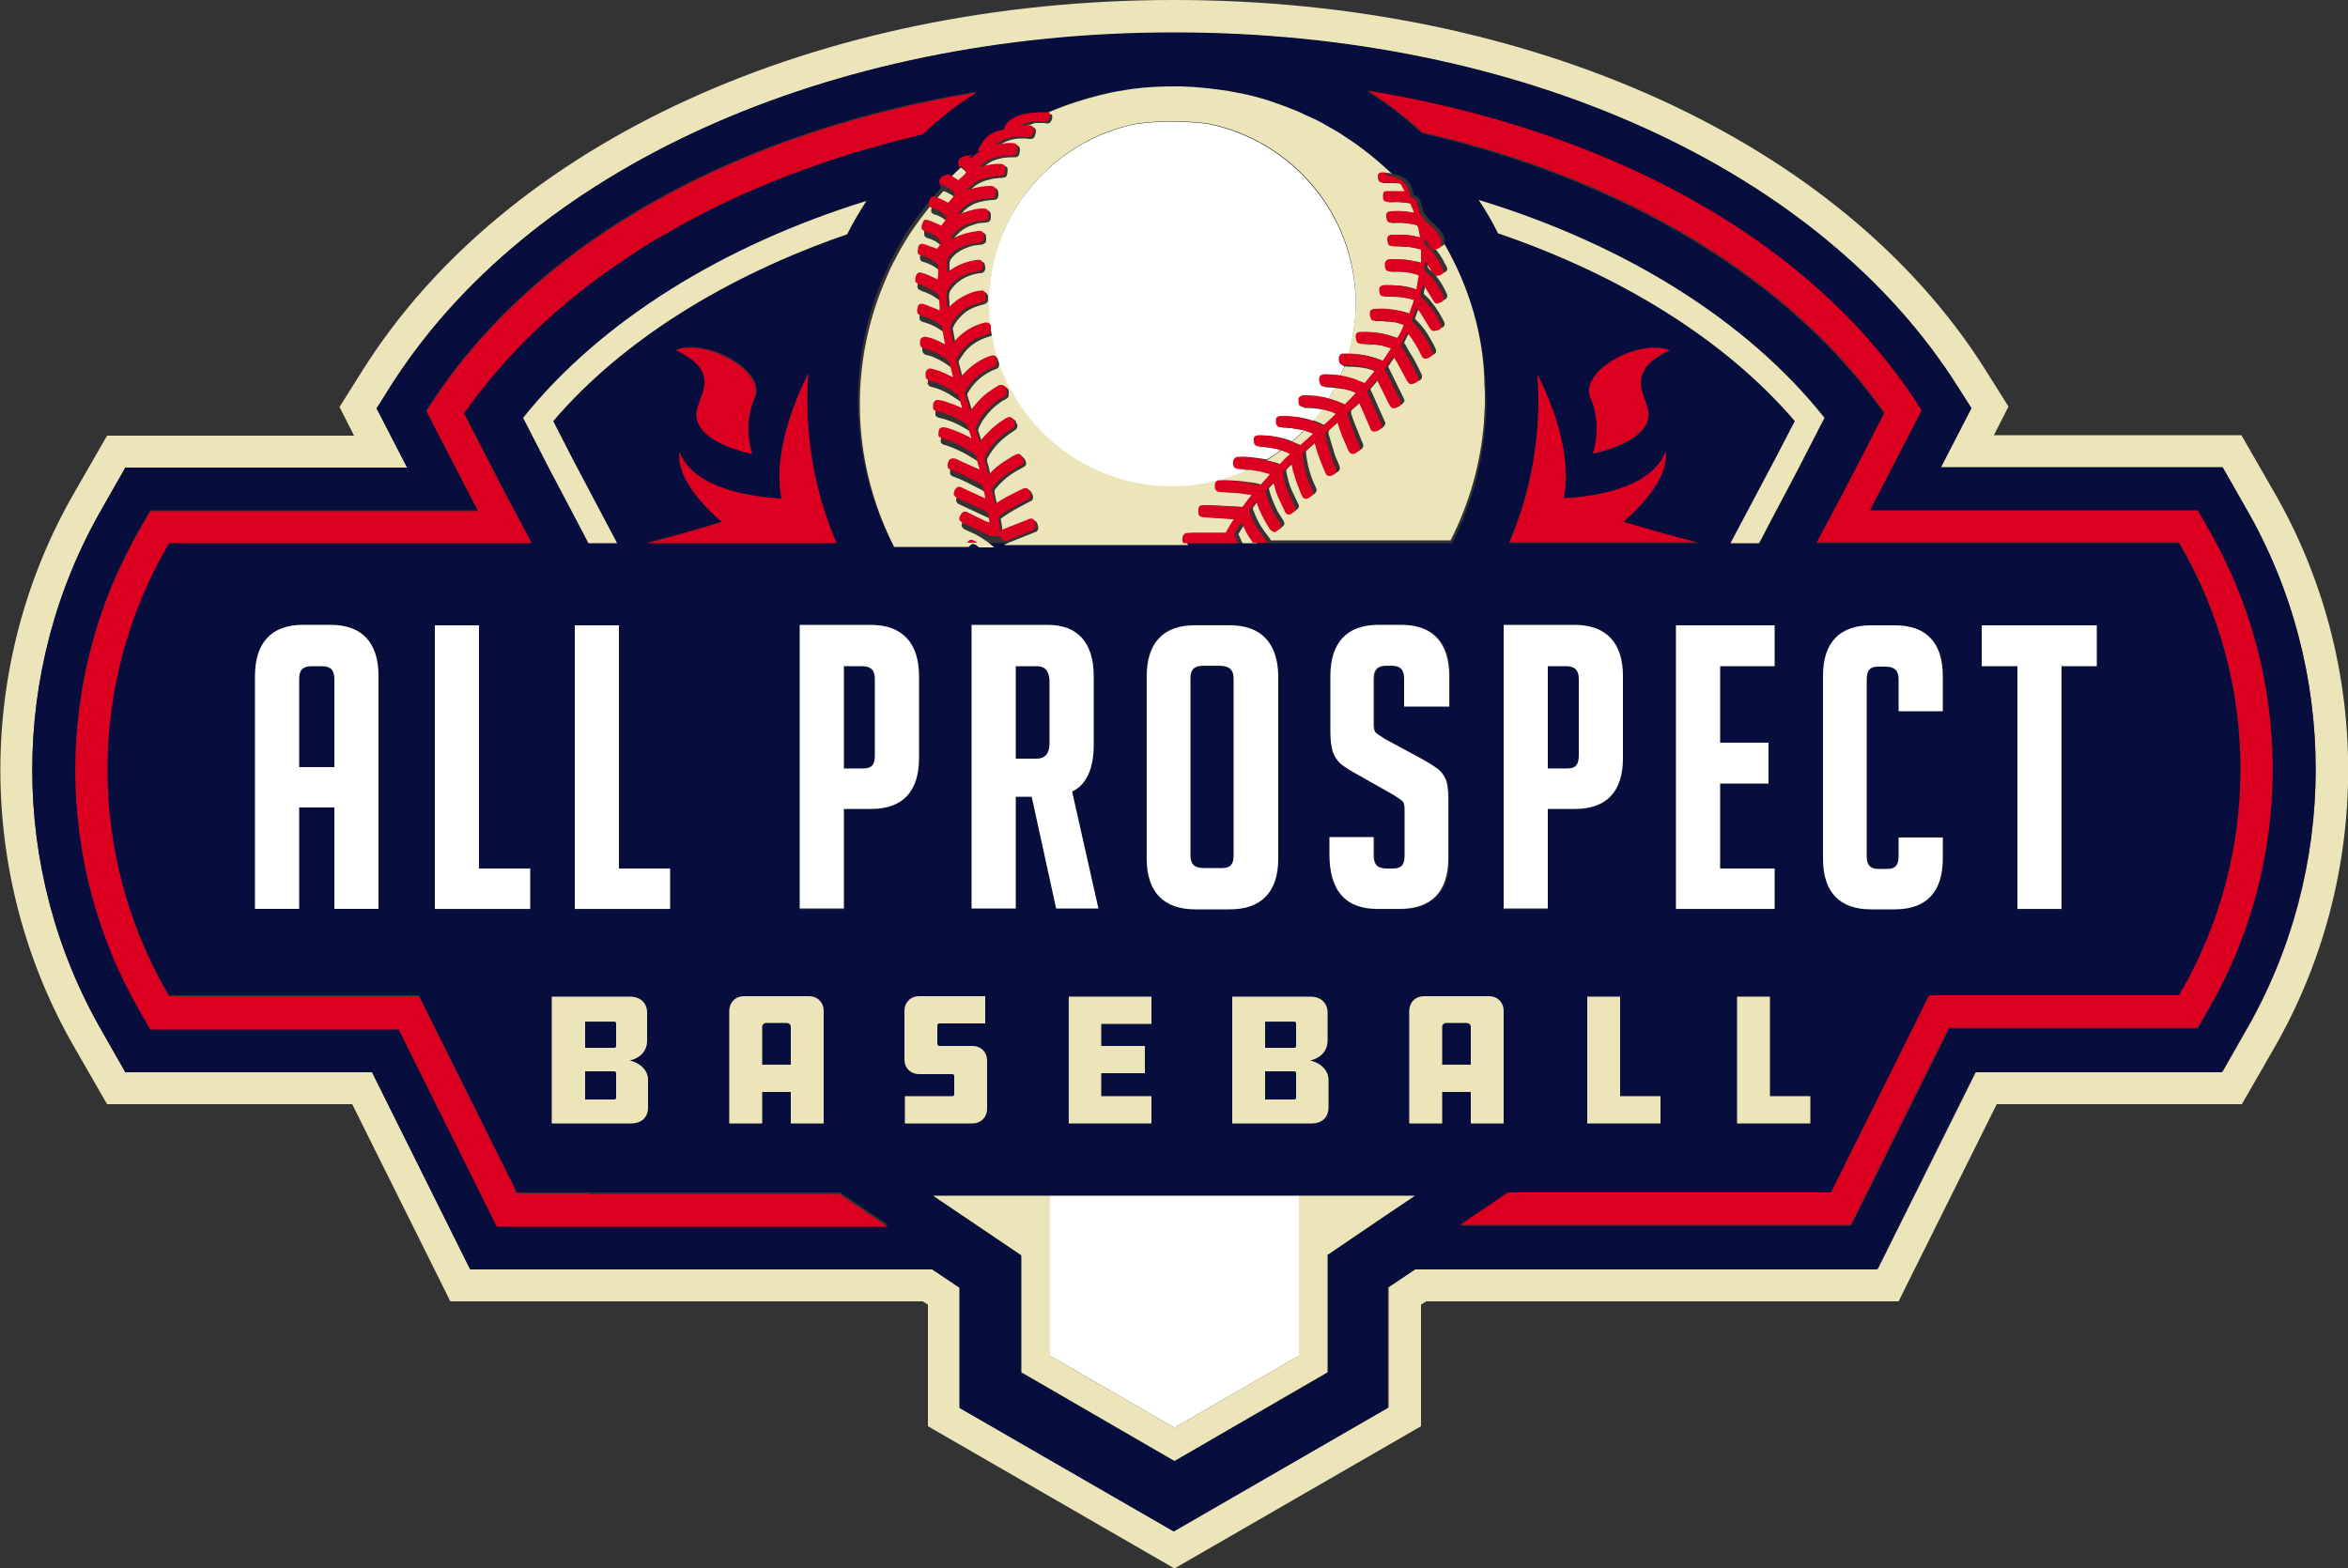 <?xml version="1.0" encoding="utf-8"?>
<!-- Generator: Adobe Illustrator 25.2.3, SVG Export Plug-In . SVG Version: 6.00 Build 0)  -->
<svg version="1.1" id="Layer_1" xmlns="http://www.w3.org/2000/svg" xmlns:xlink="http://www.w3.org/1999/xlink" x="0px" y="0px"
	 viewBox="0 0 500 334.1" style="enable-background:new 0 0 500 334.1;" xml:space="preserve">
<rect x="0" y="0" width="500" height="334.1" fill="#333333" stroke="none"/>
<style type="text/css">
	.st0{fill:#ECE5B9;}
	.st1{fill:#070D3C;}
	.st2{fill:#DB001F;}
	.st3{fill:#FFFFFF;}
</style>
<g>
	<path class="st0" d="M484.2,104.7l-6.9-12h-52.7l3.1-6.1l-4.9-7.8C392.2,30.2,326.1,0,250,0C174,0,107.8,30.2,77.2,78.9l-4.9,7.8
		l3.1,6.1H22.8l-6.9,12c-21.1,36.5-21.1,81.9,0,118.4l6.9,12H75l20.9,42h100.6l1.1,0.7v25.9l52.5,30.3l52.5-30.3v-25.9l1.1-0.7
		h100.6l20.9-42h52.2l6.9-12C505.3,186.6,505.3,141.2,484.2,104.7z M478.2,219.7l-4.9,8.6h-52.5l-20.9,42h-98.4l-5.8,3.9v25.6
		L250,326.2l-45.6-26.3v-25.6l-5.8-3.9h-98.4l-20.9-42H26.7l-4.9-8.6c-19.9-34.4-19.9-77.2,0-111.6l4.9-8.6h60L80.2,87l2.8-4.4
		c29.4-46.7,93.4-75.6,167-75.6c0,0,0.1,0,0.1,0c73.6,0,137.6,29,166.9,75.6l2.8,4.4l-6.5,12.6h60l4.9,8.6
		C498.1,142.5,498.1,185.3,478.2,219.7z"/>
	<path class="st1" d="M478.2,108.1l-4.9-8.6h-60l6.5-12.6l-2.8-4.4C387.7,35.9,323.7,6.9,250.1,6.9c0,0-0.1,0-0.1,0
		c-73.6,0-137.6,29-167,75.6L80.2,87l6.5,12.6h-60l-4.9,8.6c-19.9,34.4-19.9,77.2,0,111.6l4.9,8.6h52.5l20.9,42h98.4l5.8,3.9v25.6
		l45.6,26.3l45.6-26.3v-25.6l5.8-3.9h98.4l20.9-42h52.5l4.9-8.6C498.1,185.3,498.1,142.5,478.2,108.1z M401.5,141.9H400
		c-1.6,0-2.4,0.8-2.4,2.7v37.7c0,1.9,0.7,2.7,2.4,2.7h2c1.6,0,2.4-0.8,2.4-2.7v-4h9.4v4.5c0,7.1-3.5,10.8-10.2,10.8h-5.1
		c-6.7,0-10.2-3.7-10.2-10.8V144c0-7.1,3.5-10.8,10.2-10.8h5.1c6.7,0,10.2,3.7,10.2,10.8v7.4h-9.4v-6.8
		C404.3,142.7,403.5,141.9,401.5,141.9z M385.5,233.5v5.8h-15.5v-27h6.9v21.2H385.5z M353.6,233.5v5.8H338v-27h6.9v21.2H353.6z
		 M293.3,260.1l-10.6,7.2v25.1l-32.6,18.8l-32.6-18.8v-25l-10.8-7.3l-8-5.4h8h2h14.9h53h14.8h2h8L293.3,260.1z M162.3,232.6v6.7h-7
		v-23.9c0-1.9,1.3-3.2,3.2-3.2h13.7c1.9,0,3.2,1.3,3.2,3.2v23.9h-7v-6.7H162.3z M202.8,228.8h-7c-1.9,0-3.2-1.3-3.2-3.2v-10.2
		c0-1.9,1.3-3.2,3.2-3.2h14v5.8H200c-0.2,0-0.4,0.2-0.4,0.4v4c0,0.2,0.2,0.4,0.4,0.4h7c1.9,0,3.2,1.3,3.2,3.2v10.1
		c0,1.9-1.3,3.2-3.2,3.2h-14.3v-5.8h10.1c0.3,0,0.4-0.2,0.4-0.4v-3.9C203.2,229,203.1,228.8,202.8,228.8z M243.8,222.8v5.8h-9.3v4.9
		h10.7v5.8h-17.7v-27h17.7v5.8h-10.7v4.7H243.8z M282.9,230v5.9c0,2.1-1.4,3.4-3.6,3.4h-16.9v-27h16.7c2.2,0,3.6,1.4,3.6,3.4v6
		c0,1.8-1.2,3.6-3.7,4.2C281.5,226.5,282.9,228.2,282.9,230z M307.1,232.6v6.7h-7v-23.9c0-1.9,1.3-3.2,3.2-3.2H317
		c1.9,0,3.2,1.3,3.2,3.2v23.9h-7v-6.7H307.1z M138,230v5.9c0,2.1-1.4,3.4-3.6,3.4h-16.9v-27h16.7c2.2,0,3.6,1.4,3.6,3.4v6
		c0,1.8-1.2,3.6-3.7,4.2C136.6,226.5,138,228.2,138,230z M112.9,185v8.7H92.6v-60.4h9.4V185H112.9z M122.7,110.7l-5.6-10.6L111.4,89
		c16.5-20.6,42.4-36.7,73.1-46.2c-1.5,2.3-2.9,4.7-4.1,7.1c-25.8,8.9-47.9,22.6-62.6,39.8l4.1,8l9.5,17.9h-6.1L122.7,110.7z
		 M296.5,37c3.7,0.5,4.4,3.3,4.5,4.5c0.2,0.1,0.5,0.2,0.7,0.3c0.9,0.6,1,2,1.3,2.9c0.1,0.4,0.3,0.7,0.5,1c0.1,0.2,0.2,0.3,0.4,0.5
		c0.2,0.3,0.5,0.6,0.8,0.9c1.4,1.2,3.4,2.9,2.9,4.9c5.2,9.1,8.4,19.5,8.8,30.7c0,0,0,0,0,0c0,0.8,0.1,1.7,0.1,2.6c0,0.4,0,0.7,0,1.1
		c0,0.1,0,0.2,0,0.4c0,1.2-0.1,2.4-0.2,3.5c0,0.1,0,0.2,0,0.2c-0.7,9-3.2,17.6-7.1,25.2h-8.8h-29.5h-3.1h-3.1H253
		c0-0.1-0.1-0.1-0.1-0.2c0,0.1,0.1,0.1,0.1,0.2h-39.6h-2h-3.3h-2.2h-7.1H190h0c-4.7-9.1-7.3-19.5-7.3-30.4c0-9.5,2-18.6,5.6-26.8
		c0.7-1.5,1.4-3,2.1-4.4c0.8-1.4,1.6-2.8,2.4-4.2c0.4-0.7,0.9-1.4,1.3-2c1.9-2.8,4.1-5.5,6.4-8h0c0,0,0,0,0,0c0,0-0.1,0-0.1,0
		c0,0,0,0,0,0.1c-1-1.4,0.8-2.3,2.2-2.3c0,0,0,0,0.1,0c-0.1,0.1-0.2,0.2-0.3,0.2h0c0,0,0,0,0.1,0c0.7-0.7,1.4-1.3,2.1-2h0
		c0,0,0,0,0,0c0,0,0,0-0.1,0c-0.1,0.1-0.1,0.1-0.2,0.1c0,0,0-0.1,0-0.1c-0.4-1-0.1-1.7,1-2.1c0.6-0.2,1.3-0.1,1.9-0.3
		c-0.2,0.2-0.4,0.3-0.6,0.5l0,0.1c0,0,0,0,0,0c0.7-0.6,1.4-1.1,2.1-1.7c0,0,0-0.1,0-0.1c-0.2,0.2-0.4,0.3-0.5,0.4
		c0.2-0.2,0.3-0.5,0.4-0.8c0.7-1.3,1.3-2.3,2.6-3c0.8-0.4,1.7-0.7,2.6-0.9c0.9-3.3,5.8-3.7,8.3-3.7c0.5-0.2,1.1-0.5,1.6-0.7
		c0.5-0.2,1-0.4,1.5-0.6c0.4-0.1,0.7-0.3,1.1-0.4c0.2-0.1,0.4-0.1,0.5-0.2c3.1-1.1,6.2-2,9.5-2.7c2.2-0.4,4.4-0.8,6.6-1
		c2.2-0.2,4.5-0.3,6.8-0.3c1.1,0,2.2,0,3.2,0.1c0.2,0,0.4,0,0.5,0c0.8,0,1.6,0.1,2.3,0.2c0.4,0,0.7,0.1,1.1,0.1
		c0.8,0.1,1.6,0.2,2.4,0.3c0.7,0.1,1.4,0.2,2.1,0.3c0.2,0,0.4,0.1,0.5,0.1c3.1,0.6,6.1,1.4,9.1,2.3c0.2,0.1,0.3,0.1,0.5,0.2
		c0.7,0.2,1.3,0.5,2,0.7c0.2,0.1,0.4,0.2,0.7,0.3c1,0.4,2.1,0.8,3.1,1.3c0.4,0.2,0.8,0.3,1.1,0.5c0.4,0.2,0.9,0.4,1.3,0.6
		c0.5,0.2,0.9,0.5,1.4,0.7c0.4,0.2,0.8,0.4,1.2,0.7c0.5,0.3,0.9,0.5,1.4,0.8c0.4,0.2,0.8,0.5,1.2,0.7c0.4,0.2,0.8,0.5,1.2,0.8
		c3.6,2.3,6.9,5,10,7.9C296.1,36.9,296.4,37,296.5,37C296.6,37.1,296.5,37.1,296.5,37z M327.4,79.8c3.7,7.5,7.3,17.6,5.6,26.4
		c5.3-0.3,18.5-1.7,21.7-9.9c0.7,5.5-5.2,11.6-9,14.9c5.5,1.7,10.9,3.2,16,4.5h-40.3c4-9.5,6.2-19.8,6.2-30.4
		C327.6,83.4,327.5,81.6,327.4,79.8z M350.9,86.9c1.1,3.6-1.8,7.5-11.6,9.8c0,0,2-6.1-0.5-11.8c-2.6-5.7,10.3-12.8,16.8-10.2
		C346.6,78.8,349.8,83.3,350.9,86.9z M320.2,133.2h15.1c6.7,0,10.3,3.8,10.3,10.9v17.5c0,7.1-3.5,10.8-10.2,10.8h-5.8v21.3h-9.4
		V133.2z M296.5,141.9h-1.2c-1.8,0-2.6,0.8-2.6,2.8v9.8c0,1.2,0.3,1.5,0.4,1.6c0.4,0.4,1.1,0.8,2,1.4l7.4,4c1.7,1,2.9,1.7,3.6,2.2
		c0.8,0.6,1.4,1.3,1.8,2.1c0.4,0.9,0.7,2.4,0.7,4.6v12.6c0,7-3.6,10.7-10.3,10.7h-4.8c-6.8,0-10.2-3.9-10.2-11.6v-3.7h9.4v4
		c0,1.9,0.8,2.7,2.8,2.7h1.4c1.6,0,2.4-0.8,2.4-2.7v-10c0-1.2-0.3-1.5-0.4-1.6c-0.4-0.4-1.1-0.8-2-1.4l-7.4-4.2
		c-1.7-0.9-2.9-1.7-3.7-2.3c-0.8-0.7-1.5-1.6-1.8-2.7c-0.4-1-0.5-2.4-0.5-4V144c0-7.1,3.5-10.9,10.2-10.9h4.9
		c6.7,0,10.2,3.8,10.2,10.9v6.5h-9.4v-5.9C299.2,142.7,298.4,141.9,296.5,141.9z M272.1,144v38.8c0,7.1-3.6,10.8-10.3,10.8h-7.4
		c-6.7,0-10.3-3.7-10.3-10.8V144c0-7.1,3.5-10.9,10.2-10.9h7.5C268.5,133.2,272.1,136.9,272.1,144z M233.9,193.6h-9l-5.2-23.8h-3.4
		v23.8h-9.4v-60.4h16.2c6.4,0,9.8,3.8,9.8,10.9v14.5c0,5.1-1.5,8.6-4.6,10.2L233.9,193.6z M160.2,96.6c-9.8-2.3-12.7-6.2-11.6-9.8
		c1.1-3.6,4.3-8.1-4.6-12.3c6.5-2.6,19.4,4.5,16.8,10.2C158.1,90.6,160.2,96.6,160.2,96.6z M144.7,96.3c3.2,8.2,16.4,9.7,21.7,9.9
		c-1.7-8.9,2-19.1,5.7-26.6c-0.1,1.8-0.2,3.6-0.2,5.5c0,10.7,2.1,21,6.2,30.5h-40.3c5.1-1.3,10.5-2.8,16-4.5
		C149.9,107.8,144,101.7,144.7,96.3z M170.3,133.2h15.1c6.7,0,10.3,3.8,10.3,10.9v17.5c0,7.1-3.5,10.8-10.2,10.8h-5.8v21.3h-9.4
		V133.2z M122.4,133.2h9.4V185h10.8v8.7h-20.2V133.2z M377.9,141.9h-11.7v16.4h10.3v8.7h-10.3V185h11.7v8.7h-21.1v-60.4h21.1V141.9z
		 M377.3,110.7l-2.6,5h-6.1l9.6-18.1l4.1-7.9c-14.8-17.3-37.2-31.1-63.2-40c-1.3-2.4-2.6-4.8-4.1-7.1C345.8,52,372,68.2,388.6,89
		l-5.7,11.1L377.3,110.7z M105.8,261.1l-20.9-42H32l-2.3-4c-18.2-31.6-18.2-70.8,0-102.4l2.3-4h69.8l-0.2-0.4L90.8,87.4
		c23.4-37.2,68-59.8,117.2-67.9c-4.1,2.6-7.9,5.6-11.5,8.9c-3.6,0.8-7.2,1.7-10.7,2.8c-5.3,1.5-10.6,3.2-15.6,5.1
		c-3.4,1.3-6.7,2.6-10,4c-6.5,2.8-12.7,6-18.6,9.4c-1.5,0.9-2.9,1.7-4.4,2.6c-2.9,1.8-5.6,3.7-8.3,5.6c-12.1,8.7-22.3,18.8-30.1,30
		l8.8,17.1l5.6,10.5H36l-0.3,0.5c-17.1,29.5-17.1,66,0,95.5l0.3,0.5h53.2l20.9,42h15.3h53.5l10.2,6.9H105.8z M63.7,172v21.6h-9.4
		V144c0-7.1,3.5-10.9,10.2-10.9h5.9c6.7,0,10.2,3.8,10.2,10.9v49.6h-9.4V172H63.7z M470.3,215.1l-2.3,4h-52.9l-20.9,42h-83.2
		l10.2-6.9h53.5h15.3l20.9-42H464l0.3-0.5c17.1-29.5,17.1-66,0-95.5l-0.3-0.5h-77.2l5.6-10.5l8.8-17.1c-20.1-28.7-56-50-98.4-59.7
		c-3.6-3.3-7.4-6.3-11.6-8.9c49.5,8,94.4,30.7,117.9,68.1l-11,21.3H468l2.3,4C488.5,144.3,488.5,183.5,470.3,215.1z M422,141.9v-8.7
		h24.5v8.7H439v51.8h-9.4v-51.8H422z"/>
	<path class="st2" d="M470.3,112.7l-2.3-4h-69.8l11-21.3c-23.5-37.4-68.4-60-117.9-68.1c4.1,2.6,8,5.6,11.6,8.9
		c42.4,9.6,78.3,30.9,98.4,59.7l-8.8,17.1l-5.6,10.5H464l0.3,0.5c17.1,29.5,17.1,66,0,95.5l-0.3,0.5h-53.2l-20.9,42h-15.3h-53.5
		l-10.2,6.9h83.2l20.9-42H468l2.3-4C488.5,183.5,488.5,144.3,470.3,112.7z"/>
	<path class="st2" d="M125.4,254.2h-15.3l-20.9-42H36l-0.3-0.5c-17.1-29.5-17.1-66,0-95.5l0.3-0.5h77.2l-5.6-10.5l-8.8-17.1
		c7.8-11.2,18-21.3,30.1-30c2.7-1.9,5.5-3.8,8.3-5.6c1.4-0.9,2.9-1.8,4.4-2.6c5.9-3.4,12.1-6.6,18.6-9.4c3.3-1.4,6.6-2.8,10-4
		c5.1-1.9,10.3-3.6,15.6-5.1c3.5-1,7.1-1.9,10.7-2.8c3.6-3.4,7.4-6.4,11.5-8.9c-49.2,8.1-93.8,30.8-117.2,67.9l10.8,20.9l0.2,0.4H32
		l-2.3,4c-18.2,31.6-18.2,70.8,0,102.4l2.3,4h52.9l20.9,42h83.2l-10.2-6.9H125.4z"/>
	<path class="st1" d="M313.2,218.6c0-0.5-0.4-0.8-1-0.8h-4.3c-0.5,0-0.8,0.4-0.8,0.8v8.1h6.1V218.6z"/>
	<path class="st1" d="M130.8,228.2h-6.2v6h6.2c0.3,0,0.4-0.2,0.4-0.4v-5.1C131.2,228.5,131,228.2,130.8,228.2z"/>
	<path class="st1" d="M275.6,228.2h-6.2v6h6.2c0.3,0,0.4-0.2,0.4-0.4v-5.1C276,228.5,275.9,228.2,275.6,228.2z"/>
	<path class="st1" d="M130.8,217.7h-6.2v5.6h6.2c0.3,0,0.4-0.2,0.4-0.4v-4.7C131.2,217.9,131,217.7,130.8,217.7z"/>
	<path class="st1" d="M168.4,218.6c0-0.5-0.4-0.8-1-0.8h-4.3c-0.5,0-0.8,0.4-0.8,0.8v8.1h6.1V218.6z"/>
	<path class="st1" d="M275.6,217.7h-6.2v5.6h6.2c0.3,0,0.4-0.2,0.4-0.4v-4.7C276,217.9,275.9,217.7,275.6,217.7z"/>
	<path class="st0" d="M137.8,221.7v-6c0-2-1.4-3.4-3.6-3.4h-16.7v27h16.9c2.2,0,3.6-1.3,3.6-3.4V230c0-1.8-1.4-3.5-3.9-4.1
		C136.6,225.3,137.8,223.6,137.8,221.7z M131.2,233.8c0,0.2-0.1,0.4-0.4,0.4h-6.2v-6h6.2c0.3,0,0.4,0.2,0.4,0.4V233.8z M131.2,222.8
		c0,0.2-0.1,0.4-0.4,0.4h-6.2v-5.6h6.2c0.3,0,0.4,0.2,0.4,0.4V222.8z"/>
	<path class="st0" d="M175.4,239.3v-23.9c0-1.9-1.3-3.2-3.2-3.2h-13.7c-1.9,0-3.2,1.3-3.2,3.2v23.9h7v-6.7h6.1v6.7H175.4z
		 M162.3,226.8v-8.1c0-0.4,0.4-0.8,0.8-0.8h4.3c0.6,0,1,0.3,1,0.8v8.1H162.3z"/>
	<path class="st0" d="M202.8,233.5h-10.1v5.8H207c1.9,0,3.2-1.3,3.2-3.2V226c0-1.9-1.3-3.2-3.2-3.2h-7c-0.2,0-0.4-0.2-0.4-0.4v-4
		c0-0.2,0.2-0.4,0.4-0.4h9.8v-5.8h-14c-1.9,0-3.2,1.3-3.2,3.2v10.2c0,1.9,1.3,3.2,3.2,3.2h7c0.3,0,0.4,0.2,0.4,0.4v3.9
		C203.2,233.3,203.1,233.5,202.8,233.5z"/>
	<polygon class="st0" points="245.2,218.1 245.2,212.3 227.6,212.3 227.6,239.3 245.2,239.3 245.2,233.5 234.5,233.5 234.5,228.6 
		243.8,228.6 243.8,222.8 234.5,222.8 234.5,218.1 	"/>
	<path class="st0" d="M282.7,221.7v-6c0-2-1.4-3.4-3.6-3.4h-16.7v27h16.9c2.2,0,3.6-1.3,3.6-3.4V230c0-1.8-1.4-3.5-3.9-4.1
		C281.5,225.3,282.7,223.6,282.7,221.7z M276,233.8c0,0.2-0.1,0.4-0.4,0.4h-6.2v-6h6.2c0.3,0,0.4,0.2,0.4,0.4V233.8z M276,222.8
		c0,0.2-0.1,0.4-0.4,0.4h-6.2v-5.6h6.2c0.3,0,0.4,0.2,0.4,0.4V222.8z"/>
	<path class="st0" d="M320.2,239.3v-23.9c0-1.9-1.3-3.2-3.2-3.2h-13.7c-1.9,0-3.2,1.3-3.2,3.2v23.9h7v-6.7h6.1v6.7H320.2z
		 M307.1,226.8v-8.1c0-0.4,0.4-0.8,0.8-0.8h4.3c0.6,0,1,0.3,1,0.8v8.1H307.1z"/>
	<polygon class="st0" points="338,212.3 338,239.3 353.6,239.3 353.6,233.5 345,233.5 345,212.3 	"/>
	<polygon class="st0" points="369.9,212.3 369.9,239.3 385.5,239.3 385.5,233.5 376.9,233.5 376.9,212.3 	"/>
	<path class="st0" d="M121.9,97.7l-4.1-8c14.7-17.2,36.8-30.9,62.6-39.8c1.2-2.4,2.6-4.8,4.1-7.1c-30.6,9.5-56.6,25.6-73.1,46.2
		l5.7,11.1l5.6,10.6l2.6,5h6.1L121.9,97.7z"/>
	<path class="st0" d="M314.9,42.6c1.5,2.3,2.9,4.6,4.1,7.1c26.1,8.9,48.4,22.7,63.2,40l-4.1,7.9l-9.6,18.1h6.1l2.6-5l5.6-10.6
		l5.7-11.1C372,68.2,345.8,52,314.9,42.6z"/>
	<path class="st2" d="M178.1,115.6c-4.1-9.5-6.2-19.9-6.2-30.5c0-1.8,0.1-3.7,0.2-5.5c-3.7,7.5-7.4,17.7-5.7,26.6
		c-5.3-0.3-18.5-1.7-21.7-9.9c-0.7,5.5,5.2,11.6,9,14.9c-5.5,1.7-10.9,3.2-16,4.5H178.1z"/>
	<path class="st2" d="M143.9,74.6c9,4.2,5.7,8.6,4.6,12.3c-1.1,3.6,1.8,7.5,11.6,9.8c0,0-2-6.1,0.5-11.8
		C163.2,79.1,150.3,72.1,143.9,74.6z"/>
	<path class="st2" d="M361.7,115.6c-5.1-1.3-10.5-2.8-16-4.5c3.8-3.3,9.6-9.4,9-14.9c-3.2,8.2-16.4,9.7-21.7,9.9
		c1.7-8.8-1.9-18.9-5.6-26.4c0.1,1.8,0.2,3.6,0.2,5.4c0,10.6-2.1,20.9-6.2,30.4H361.7z"/>
	<path class="st2" d="M355.5,74.6c-6.5-2.6-19.4,4.5-16.8,10.2c2.6,5.7,0.5,11.8,0.5,11.8c9.8-2.3,12.7-6.2,11.6-9.8
		C349.8,83.3,346.6,78.8,355.5,74.6z"/>
	<path class="st0" d="M285.4,80.2c0.3,0,0.6,0.1,0.9,0.1c0.9,0.2,1.8,0.4,2.7,0.7c0.7,0.3,1.4,0.6,2.2,0.9c0.7-0.8,1.3-1.7,2.1-2.6
		c-0.4-0.1-0.7-0.3-0.9-0.4c-0.4-0.1-0.9-0.3-1.3-0.4c-1.4-0.3-2.7-0.4-4.1-0.4c0,0,0,0,0,0c-0.2,0-0.4,0-0.6-0.1c0,0,0,0,0,0
		C286,78.7,285.7,79.5,285.4,80.2z"/>
	<path class="st0" d="M282.9,84.9c1.2,0.3,2.3,0.7,3.4,1.2c0.2,0.1,0.4,0.2,0.6,0.3c0.8-0.8,1.6-1.7,2.4-2.5c-1-0.5-2-0.8-3-1
		c-0.7-0.1-1.4-0.2-2.2-0.3C283.8,83.4,283.4,84.1,282.9,84.9z"/>
	<path class="st0" d="M269.7,98.1c0.5,0.1,0.9,0.2,1.4,0.3c0.5,0.1,1.1,0.3,1.6,0.5c0.2,0.1,0.4,0.1,0.6,0.2
		c0.7-0.7,1.5-1.4,2.2-2.2c-0.8-0.3-1.5-0.6-2.3-0.9c-0.1,0-0.2,0-0.3-0.1C271.8,96.7,270.8,97.4,269.7,98.1
		C269.7,98.1,269.7,98.1,269.7,98.1z"/>
	<path class="st0" d="M281.4,87.1c-0.6,0.8-1.2,1.6-1.9,2.4c0.1,0,0.2,0,0.3,0.1c0.7,0.2,1.3,0.5,1.9,0.8c0.2,0.1,0.3,0.2,0.6,0.3
		c0.9-0.8,1.8-1.6,2.7-2.5c0,0-0.1,0-0.1-0.1c-0.2-0.1-0.4-0.2-0.6-0.3C283.3,87.6,282.4,87.3,281.4,87.1z"/>
	<path class="st0" d="M276.9,94.8c0.2,0.1,0.4,0.2,0.6,0.3c0.9-0.8,1.8-1.6,2.8-2.5c-0.3-0.1-0.6-0.3-0.9-0.4
		c-0.6-0.2-1.1-0.3-1.7-0.5c-0.8,0.8-1.6,1.6-2.5,2.4C275.7,94.3,276.3,94.5,276.9,94.8z"/>
	<path class="st0" d="M205.7,112.9c-0.5-0.2-0.8-0.5-0.9-0.8c-0.1-0.3,0-0.6,0.3-1.1c0.4-0.5,0.7-0.7,1.1-0.6c0.2,0,0.3,0.1,0.5,0.2
		c1.3,0.6,2.6,1.2,3.9,1.9c0.1,0,0.2,0.1,0.3,0.1c0.1,0,0.2,0.1,0.3,0.1c0-0.3-0.1-0.5-0.1-0.8c0-0.2-0.1-0.5-0.1-0.7
		c0-0.5-0.3-0.8-0.7-1c-0.1,0-0.2-0.1-0.3-0.1c-1.9-0.9-3.9-1.8-5.8-2.7c-0.2-0.1-0.4-0.3-0.5-0.5c0-0.1-0.1-0.1-0.1-0.2
		c0-0.3,0.1-0.8,0.3-1.1c0.1-0.1,0.1-0.2,0.2-0.2c0.1-0.1,0.3-0.3,0.4-0.3c0.2-0.1,0.3-0.1,0.5,0c0.1,0,0.3,0.1,0.4,0.2
		c1.4,0.7,2.9,1.3,4.3,2c0.2,0.1,0.4,0.2,0.5,0.2c0-0.1,0.1-0.1,0.1-0.1c-0.1-0.5-0.2-1-0.3-1.5c-0.1-0.4-0.1-0.7-0.2-0.8
		c0-0.1-0.1-0.1-0.1-0.2c-0.1-0.1-0.2-0.2-0.3-0.3s-0.3-0.2-0.5-0.3c-1-0.5-1.9-1-2.9-1.5c-0.5-0.2-1-0.5-1.5-0.7
		c-0.5-0.2-1-0.4-1.5-0.6c-0.2-0.1-0.3-0.1-0.4-0.2c-0.2-0.2-0.3-0.3-0.3-0.6c0-0.1,0-0.3,0-0.4c0-0.1,0.1-0.3,0.1-0.4
		c0.2-0.7,0.6-1,1.4-0.8c0.1,0,0.3,0.1,0.4,0.1c1.5,0.7,3,1.3,4.4,2c0.1,0.1,0.3,0.1,0.5,0.2c-0.2-0.9-0.5-1.8-0.7-2.6
		c-0.1-0.4-0.3-0.7-0.6-0.8c-0.6-0.4-1.2-0.7-1.8-1.1c-1.4-0.8-2.9-1.5-4.4-2c-0.5-0.1-0.8-0.2-1-0.4c-0.1-0.1-0.1-0.1-0.2-0.2
		c-0.1-0.2-0.1-0.6,0-1.1c0-0.3,0.1-0.5,0.3-0.6c0.2-0.1,0.4-0.2,0.7-0.2h0c0.2,0,0.4,0,0.6,0.1c0.4,0.1,0.8,0.2,1.3,0.4
		c0.8,0.3,1.6,0.6,2.4,1c0.4,0.2,0.8,0.4,1.2,0.6c0.1,0.1,0.3,0.1,0.5,0.3c-0.2-0.7-0.4-1.3-0.6-1.9c-0.1-0.3-0.2-0.6-0.3-0.9
		c0,0,0,0,0-0.1c-0.1-0.1-0.2-0.2-0.4-0.3c-1.9-1.2-3.9-2.1-6.1-2.6c-0.4-0.1-0.7-0.3-0.8-0.6c0-0.1,0-0.2,0-0.4v0
		c0-0.1,0-0.3,0-0.4c0-0.7,0.4-1.1,1.2-1c0.2,0,0.3,0,0.5,0.1c0.2,0,0.3,0.1,0.5,0.1c1.2,0.3,2.3,0.7,3.5,1.3c0.1,0,0.1,0.1,0.2,0.1
		c0.1,0,0.2,0.1,0.3,0.1c-0.1-0.5-0.3-0.9-0.4-1.3c-0.1-0.4-0.3-0.8-0.4-1.3c0-0.1-0.2-0.2-0.3-0.3c-0.7-0.5-1.4-0.9-2.1-1.4
		c-1.2-0.7-2.5-1.3-3.9-1.6c-0.5-0.1-0.7-0.4-0.7-0.9v0c0-0.6-0.1-1.2,0.6-1.5c0.1-0.1,0.3-0.1,0.4-0.1c0.2,0,0.3,0,0.5,0.1
		c1.3,0.3,2.6,0.9,3.8,1.5c0.1,0,0.2,0.1,0.3,0.1c0.1,0,0.2,0.1,0.3,0.2c-0.3-1.2-0.6-2.3-0.9-3.4c0-0.1-0.2-0.3-0.3-0.3
		c-0.8-0.6-1.6-1.1-2.4-1.5c-0.4-0.2-0.9-0.4-1.3-0.6c-0.4-0.2-0.9-0.3-1.4-0.4c-0.1,0-0.2,0-0.2-0.1c-0.4-0.2-0.6-0.5-0.6-1v0
		c0-0.3,0-0.6,0.1-0.8c0.1-0.3,0.3-0.5,0.6-0.5c0.2-0.1,0.5,0,0.8,0c1.1,0.3,2.2,0.7,3.2,1.2c0.2,0.1,0.3,0.2,0.5,0.3
		c0-0.1,0.1-0.1,0.1-0.2c-0.2-1.1-0.4-2.2-0.6-3.3c-0.1-0.3-0.2-0.6-0.5-0.7c-0.3-0.2-0.6-0.4-0.9-0.6c-1-0.6-2-1-3.1-1.3
		c-0.3-0.1-0.6-0.2-0.7-0.5c-0.1-0.1-0.1-0.3-0.1-0.4c0-0.4,0.1-0.8,0.2-1.2c0.1-0.3,0.4-0.4,0.7-0.4c0.2,0,0.4,0,0.6,0.1
		c0.9,0.3,1.7,0.6,2.6,1c0.2,0.1,0.4,0.2,0.6,0.3c0.1-0.1,0.1-0.1,0.1-0.1c-0.1-1-0.1-2-0.2-3c0-0.1-0.1-0.2-0.2-0.3
		c-0.8-0.6-1.6-1.2-2.6-1.6c-0.3-0.1-0.6-0.3-1-0.4c-0.3-0.1-0.5-0.2-0.7-0.3c-0.1-0.1-0.2-0.1-0.3-0.2c-0.1-0.1-0.2-0.2-0.2-0.4
		c-0.1-0.2,0-0.6,0.1-1c0-0.2,0.2-0.5,0.4-0.6c0.3-0.2,0.6-0.2,0.9-0.1c0.1,0,0.1,0,0.2,0.1h0c0.4,0.1,0.8,0.2,1.2,0.4
		c0.5,0.2,0.9,0.4,1.3,0.6c0.2,0.1,0.4,0.2,0.6,0.3c0-0.1,0-0.1,0.1-0.2c0,0,0-0.1,0-0.1c0-0.9,0.1-1.8,0.1-2.6c0-0.1,0-0.1-0.1-0.2
		c0-0.1-0.1-0.1-0.2-0.2c-0.4-0.4-0.9-0.7-1.4-1c-0.6-0.3-1.2-0.6-1.9-0.8c-0.1,0-0.3-0.1-0.4-0.1c-0.3-0.2-0.4-0.5-0.4-0.9
		c0-0.1,0-0.3,0.1-0.4c0.1-0.9,0.5-1.2,1.3-1c0.7,0.2,1.3,0.4,1.9,0.7c0.2,0.1,0.4,0.2,0.7,0.3c0,0,0,0,0.1,0
		c0.3-0.3,0.5-0.6,0.7-0.9c0.1-0.2,0.2-0.4,0.1-0.5c0-0.2-0.1-0.4-0.2-0.5c-0.8-0.8-1.8-1.4-2.8-1.7c-0.5-0.1-0.7-0.3-0.9-0.5
		c-0.1-0.2-0.1-0.5-0.1-1c0-0.1,0-0.2,0.1-0.3c0-0.2,0.1-0.3,0.2-0.4c0.1-0.2,0.3-0.4,0.6-0.4c0.1,0,0.3,0,0.4,0.1
		c0.8,0.3,1.5,0.6,2.3,0.9c0.2,0.1,0.3,0.2,0.5,0.3c0.5-0.6,1.2-1.1,1.1-2c-0.4-0.4-0.8-0.7-1.2-1c-0.4-0.3-0.9-0.5-1.4-0.7
		c-0.1-0.1-0.3-0.1-0.4-0.1c-0.3-0.1-0.5-0.3-0.6-0.4c-0.1-0.1-0.1-0.3-0.1-0.4c0-0.2,0-0.4,0.1-0.7c0,0,0,0,0-0.1
		c0.1-0.7,0.6-1,1.3-0.8c0.7,0.3,1.5,0.6,2.2,1c0.2,0.1,0.3,0.2,0.5,0.3c0.5-0.7,1.3-1.1,1.4-2.1c-0.8-0.9-1.8-1.4-2.9-1.8
		c0,0,0,0,0,0h0c-2.3,2.5-4.5,5.2-6.4,8c-0.5,0.7-0.9,1.3-1.3,2c-0.9,1.4-1.7,2.8-2.4,4.2c-0.8,1.4-1.5,2.9-2.1,4.4
		c-3.6,8.2-5.6,17.3-5.6,26.8c0,11,2.7,21.3,7.3,30.4h0h8.8h7.1c0.1-0.1,0.2-0.2,0.3-0.3c0.2-0.2,0.3-0.3,0.5-0.3
		c0.2,0,0.4,0,0.6,0.1c0.1,0.1,0.3,0.2,0.4,0.3c0.1,0.1,0.3,0.2,0.4,0.3h3.3c-0.1,0-0.1-0.1-0.2-0.1
		C209.4,114.6,207.6,113.7,205.7,112.9z"/>
	<path class="st0" d="M252.8,114.7C252.8,114.7,252.8,114.7,252.8,114.7L252.8,114.7c-0.1-0.8,0.4-1.2,1.2-1.2c1.3,0,2.6,0,3.9,0
		c1.3,0,2.7,0,4.1,0c0.6-1,1.1-1.9,1.7-2.9c-1.1-0.1-2.1-0.1-3.1-0.2c-1-0.1-2-0.1-3-0.2c-0.5,0-0.8-0.1-1-0.2
		c-0.1-0.1-0.3-0.2-0.3-0.3c0-0.1-0.1-0.2-0.1-0.3c0-0.2,0-0.5,0-0.8v0c0-0.7,0.4-1,1-1c0.7,0,1.4,0.1,2.2,0.1
		c1.9,0.1,3.8,0.2,5.7,0.3c0.3,0,0.5-0.1,0.7-0.3c0.4-0.5,0.7-1,1.1-1.5c0.2-0.2,0.3-0.5,0.6-0.8c-0.1,0-0.1,0-0.2,0
		c-1-0.2-2-0.3-2.9-0.4c-1.2-0.1-2.4-0.1-3.6-0.2c-0.2,0-0.4,0-0.5-0.1c-0.2-0.1-0.3-0.1-0.3-0.2s-0.1-0.2-0.2-0.3
		c0-0.1,0-0.3-0.1-0.4c0-0.1,0-0.3,0-0.4c0-0.4,0.1-0.8,0.5-1c0.2-0.1,0.5-0.1,0.7-0.1c1.2,0,2.3,0.1,3.5,0.2
		c0.8,0.1,1.5,0.2,2.3,0.3c0.8,0.1,1.5,0.3,2.2,0.5c0,0,0,0,0,0c0.3,0.1,0.5,0,0.7-0.2c0.5-0.6,1-1.1,1.5-1.7
		c0.1-0.1,0.2-0.2,0.3-0.4c-0.3-0.1-0.4-0.2-0.7-0.2c-0.7-0.2-1.4-0.3-2.1-0.5c-0.1,0-0.2,0-0.4-0.1c-0.7-0.1-1.4-0.2-2.2-0.3
		c-5,2.3-10.5,3.6-16.3,3.6c-21.5,0-39-17.5-39-39c0-18.9,13.5-34.7,31.4-38.2c2.5-0.3,5-0.5,7.6-0.5s5.1,0.2,7.6,0.5
		c17.9,3.6,31.4,19.3,31.4,38.2c0,3.8-0.6,7.5-1.6,10.9c2.5,0,4.9,0.4,7.3,1.4c0.1,0.1,0.3,0.1,0.5,0.2c0.3-0.4,0.6-0.9,0.9-1.3
		c0.3-0.4,0.6-0.9,0.9-1.4c-0.7-0.2-1.4-0.4-2-0.6c-0.7-0.2-1.3-0.3-2-0.3s-1.4-0.1-2.1-0.1c-0.5,0-0.8,0-1-0.2
		c-0.2-0.2-0.3-0.5-0.4-1c0-0.1,0-0.1,0-0.2v0c-0.1-0.7,0.3-1.1,1-1.1c1.9-0.1,3.8,0.1,5.6,0.6c0.6,0.2,1.2,0.4,1.8,0.6
		c0.1,0,0.3,0.1,0.4,0.1c0.5-0.6,1.3-2.3,1.4-2.8c-0.5-0.2-1-0.3-1.6-0.5c-0.4-0.1-0.7-0.2-1.1-0.2c-0.4-0.1-0.8-0.1-1.1-0.1
		s-0.8,0-1.1-0.1c-0.4,0-0.8,0-1.1,0c-0.2,0-0.3,0-0.4,0c-0.4-0.1-0.5-0.3-0.7-0.8c0-0.2-0.1-0.3-0.1-0.5c0-0.4,0-0.7,0.2-0.9
		c0.2-0.2,0.5-0.3,0.9-0.3c1.2-0.1,2.4,0,3.5,0.1c1.2,0.2,2.3,0.4,3.4,0.8c0.1,0,0.2,0.1,0.4,0.1c0.3-1,0.7-1.9,1-2.9
		c-0.1,0-0.2-0.1-0.4-0.1c-0.1,0-0.2-0.1-0.3-0.1c-0.4-0.1-0.8-0.2-1.3-0.3c-0.4-0.1-0.9-0.2-1.3-0.2c-0.9-0.1-1.7-0.1-2.6-0.1
		c-0.1,0-0.3,0-0.4,0c-0.1,0-0.3,0-0.4,0c-0.6-0.2-0.6-0.8-0.7-1.2c0-0.1,0-0.2,0-0.3c0-0.3,0.1-0.6,0.4-0.7
		c0.2-0.1,0.5-0.2,0.8-0.2c2.1-0.1,4.1,0.1,6.1,0.8c0.2,0.1,0.4,0.1,0.6,0.2c0.2-1,0.3-2,0.5-3c-0.2-0.1-0.3-0.1-0.4-0.2
		c-1.3-0.5-2.7-0.7-4.1-0.7c-0.6,0-1.1,0-1.7,0c-0.3,0-0.6-0.1-0.8-0.4c-0.1-0.2-0.2-0.5-0.2-0.8c0-0.3,0-0.5,0.1-0.8
		c0-0.2,0.3-0.4,0.5-0.5c0.2-0.1,0.4-0.1,0.6-0.1c1.6-0.1,3.2,0,4.8,0.4c0.1,0,0.1,0,0.2,0c0.5,0.1,0.9,0.2,1.5,0.4c0-1,0-1.9,0-2.8
		c-0.1-0.1-0.1-0.1-0.2-0.1c-0.1,0-0.3-0.1-0.4-0.1c-0.8-0.3-1.7-0.4-2.5-0.5c-0.2,0-0.4,0-0.5,0c-0.7-0.1-1.3-0.1-2-0.1
		c-1.3,0-1.4-0.1-1.6-1.3c0-0.3,0-0.6,0.2-0.8c0.1-0.2,0.4-0.3,0.7-0.3c0.3,0,0.7,0,1,0c0.5,0,1,0,1.5,0c0.8,0,1.6,0.2,2.4,0.3
		c0.4,0.1,0.8,0.2,1.2,0.3c-0.1-0.4-0.1-0.7-0.2-1.1c-0.1-0.4-0.1-0.7-0.2-1c0-0.2-0.1-0.3-0.2-0.4c-0.1-0.1-0.2-0.2-0.4-0.2
		c-1.6-0.4-3.2-0.6-4.8-0.5c-1,0.1-1.3-0.1-1.4-1.2c0,0,0,0,0-0.1c-0.1-0.7,0.2-1,0.9-1.1c1.3-0.1,2.5-0.1,3.7,0.1
		c0.2,0,0.4,0.1,0.6,0.1c0.2,0,0.4,0.1,0.7,0.1c-0.1-0.4-0.3-0.7-0.4-1s-0.2-0.6-0.4-1c-1.6-0.3-3.1-0.4-4.7-0.3
		c-0.7,0-1-0.2-1.1-0.9c0-0.1,0-0.3,0-0.4c0-0.7,0.2-1,0.9-1c1.1,0,2.2,0,3.3,0c0.1,0,0.2,0,0.4,0c-0.3-0.5-0.6-0.9-0.8-1.4
		c-0.1-0.2-0.2-0.3-0.5-0.3c-0.4,0-0.9-0.1-1.3-0.1c-0.7,0-1.4,0-2.1,0c-0.3,0-0.6-0.1-0.8-0.4c-0.1-0.2-0.2-0.5-0.2-0.7
		c0-0.2,0-0.5,0.1-0.7c0.2-0.5,0.7-0.4,1.1-0.4c0.4,0,0.9,0.1,1.3,0.2c-3.1-2.9-6.4-5.6-10-7.9c-0.4-0.3-0.8-0.5-1.2-0.8
		c-0.4-0.2-0.8-0.5-1.2-0.7c-0.5-0.3-0.9-0.5-1.4-0.8c-0.4-0.2-0.8-0.5-1.2-0.7c-0.5-0.2-0.9-0.5-1.4-0.7c-0.4-0.2-0.9-0.4-1.3-0.6
		c-0.4-0.2-0.8-0.3-1.1-0.5c-1-0.5-2-0.9-3.1-1.3c-0.2-0.1-0.4-0.2-0.7-0.3c-0.7-0.2-1.3-0.5-2-0.7c-0.2-0.1-0.3-0.1-0.5-0.2
		c-2.9-1-6-1.8-9.1-2.3c-0.2,0-0.4-0.1-0.5-0.1c-0.7-0.1-1.4-0.2-2.1-0.3c-0.8-0.1-1.6-0.2-2.4-0.3c-0.4,0-0.7-0.1-1.1-0.1
		c-0.8-0.1-1.5-0.1-2.3-0.2c-0.2,0-0.4,0-0.5,0c-1.1-0.1-2.1-0.1-3.2-0.1c-2.3,0-4.6,0.1-6.8,0.3c-2.2,0.2-4.5,0.6-6.6,1
		c-3.2,0.7-6.4,1.6-9.5,2.7c-0.2,0.1-0.4,0.1-0.5,0.2c-0.4,0.1-0.7,0.3-1.1,0.4c-0.5,0.2-1,0.4-1.5,0.6c-0.5,0.2-1.1,0.5-1.6,0.7
		c0.9,0,1.5,0.1,1.5,0.1c0.2,0.6,0,1.3-0.4,1.7c-0.2,0.2-0.4,0.2-0.7,0.2c-0.4-0.1-0.8-0.1-1.2-0.1c-0.4,0-0.9,0-1.3,0
		c-0.5,0.2-1.5,0.5-2.9,1c0.1,0,0.3,0,0.4,0c0.3,0,0.6,0,0.9-0.1c0.3,0,0.6,0,0.9,0c0.6,0,1,0.4,0.9,1c-0.1,0.5-0.2,0.9-0.4,1.2
		c-0.2,0.2-0.4,0.3-0.8,0.3c0,0,0,0-0.1,0c-0.4,0-0.7-0.1-1.1-0.1c-0.4,0-0.8,0-1.2,0c-1.2,0.1-2.4,0.4-3.5,1
		c-0.3,0.1-0.5,0.3-0.8,0.5c0.1,0,0.2,0.1,0.3,0.1c0.1,0,0.2,0,0.3,0c1-0.2,2-0.2,3-0.2c0.2,0,0.3,0,0.4,0.1c0.4,0.2,0.5,0.5,0.5,1
		c0,0.2-0.1,0.4-0.1,0.6c0,0.2-0.1,0.3-0.1,0.4c-0.2,0.4-0.4,0.5-1,0.5c-0.7,0-1.4,0-2,0.1c-0.4,0-0.8,0.1-1.1,0.2
		c-1.1,0.2-2.1,0.7-3,1.4c-0.3,0.2-0.5,0.4-0.8,0.7c0.3,0,0.5,0,0.7-0.1c1.1-0.3,2.2-0.5,3.4-0.5c0.2,0,0.3,0,0.4,0
		c0.9,0.1,1.1,0.4,0.9,1.6c-0.1,0.6-0.2,0.8-0.6,0.9c-0.1,0-0.3,0-0.5,0.1c-0.4,0-0.8,0-1.3,0.1c-0.4,0-0.8,0.1-1.2,0.2
		c-0.8,0.2-1.6,0.4-2.3,0.8c-0.7,0.4-1.4,0.8-1.9,1.5c-0.1,0.1-0.2,0.3-0.3,0.4c0,0,0.1,0,0.1,0c0,0,0,0,0,0
		c0.2-0.1,0.4-0.1,0.6-0.2c1.4-0.5,2.8-0.7,4.3-0.7c0.2,0,0.4,0,0.6,0.1c0.1,0,0.2,0.1,0.3,0.2c0.1,0.1,0.1,0.2,0.2,0.3
		c0,0.1,0.1,0.3,0.1,0.5v0c0,0.2,0,0.4,0,0.6c-0.1,0.7-0.4,0.8-1,0.9c-0.4,0-0.8,0-1.2,0.1c-0.4,0-0.8,0.1-1.2,0.2c0,0-0.1,0-0.1,0
		c0,0,0,0,0,0c-0.8,0.2-1.5,0.4-2.2,0.8c-0.7,0.4-1.4,0.9-1.9,1.5c-0.2,0.2-0.4,0.5-0.6,0.8c0.3,0,0.4-0.1,0.6-0.1
		c0.6-0.3,1.2-0.5,1.9-0.6c1-0.3,2-0.4,3-0.5c0.8,0,1.1,0.3,1.1,1.1v0c0,0.1,0,0.3,0,0.4c0,0.7-0.3,1-1,1.1c-0.4,0-0.8,0.1-1.1,0.1
		c-0.4,0-0.8,0.1-1.1,0.2c-0.3,0.1-0.6,0.2-0.9,0.3c-0.6,0.2-1.2,0.5-1.7,0.8c-0.3,0.2-0.5,0.4-0.8,0.6c-0.3,0.3-0.6,0.6-0.9,0.9
		c-0.3,0.3-0.4,0.7-0.4,1.1c1-0.6,2-1.1,3.1-1.3c0.9-0.2,1.8-0.4,2.6-0.5c0.9-0.1,1.2,0.2,1.2,1.1c0,0.2,0,0.4,0,0.5
		c0,0.3-0.1,0.5-0.3,0.6c-0.1,0.1-0.2,0.1-0.3,0.2c-0.1,0-0.2,0.1-0.4,0.1c-0.3,0-0.5,0.1-0.8,0.1c-0.3,0-0.5,0.1-0.8,0.1
		c-0.4,0.1-0.9,0.2-1.3,0.4c-0.4,0.1-0.8,0.3-1.2,0.5c-0.8,0.4-1.5,0.9-2.1,1.6c-0.4,0.4-0.6,0.9-0.6,1.4c0,0.2,0,0.4,0,0.5
		c0,0.2,0,0.4,0,0.5c0,0.2,0,0.4,0,0.6c0,0.2,0,0.4,0,0.6c0.1-0.1,0.2-0.2,0.3-0.2c1.7-1.3,3.6-2.1,5.8-2.4c1.1-0.2,1.5,0.1,1.5,1.3
		v0c0,0.2,0,0.4-0.1,0.5c0,0.1-0.1,0.3-0.2,0.3c-0.2,0.2-0.4,0.3-0.9,0.3c-2.2,0.3-4.2,1.2-5.7,3c-0.1,0.1-0.2,0.3-0.3,0.4
		c-0.3,0.4-0.5,0.8-0.5,1.3c0,0.2,0,0.4,0,0.7c0.1,0.4,0.1,0.8,0.1,1.2c0,0.4,0,0.9,0.1,1.3c0.1-0.1,0.2-0.2,0.3-0.3
		c0.1-0.1,0.2-0.2,0.2-0.2c1.4-1.4,3.1-2.4,5-3c0.5-0.2,1.1-0.3,1.7-0.3c0.2,0,0.4,0,0.5,0.1c0,0,0.1,0,0.1,0.1
		c0.2,0.2,0.2,0.4,0.3,0.6c0,0.2,0,0.5,0,0.7c0,0.6-0.3,0.8-0.8,1c-0.7,0.2-1.5,0.4-2.2,0.7c-0.5,0.2-1,0.5-1.4,0.7
		c-0.4,0.3-0.8,0.6-1.2,1c-0.7,0.7-1.4,1.5-1.8,2.5c0,0.1-0.1,0.2-0.1,0.2c0,0.1-0.1,0.2,0,0.2c0.1,0.5,0.2,1.1,0.3,1.6
		c0.1,0.6,0.2,1.1,0.3,1.7c0.3-0.3,0.4-0.5,0.6-0.7c1.6-1.7,3.5-2.9,5.8-3.5c0.2-0.1,0.5-0.1,0.7-0.1c0.1,0,0.3,0,0.4,0.1
		c0.3,0.1,0.5,0.4,0.5,0.8c0,0.2,0,0.5,0,0.7c0,0.1,0,0.3-0.1,0.4c-0.1,0.3-0.3,0.5-0.8,0.6c-2,0.6-3.7,1.6-5,3.1
		c-0.4,0.5-0.8,1.1-1.2,1.7c-0.1,0.1-0.1,0.3-0.2,0.4s0,0.3,0,0.5c0.3,1,0.5,2,0.8,2.9c0,0.1,0.1,0.2,0.1,0.4c0.4-0.4,0.7-0.8,1-1.1
		c1.4-1.5,3.1-2.6,5-3.3c0.3-0.1,0.6-0.2,0.9-0.2c0.4,0,0.8,0.3,0.8,0.7c0,0.4,0,0.8-0.1,1.2c0,0.3-0.3,0.5-0.6,0.6
		c-1.6,0.6-3,1.5-4.2,2.7c-0.7,0.7-1.3,1.5-1.8,2.4c-0.1,0.1-0.1,0.3-0.1,0.4c0,0.1,0,0.3,0.1,0.4c0.2,0.7,0.4,1.3,0.6,2
		c0.1,0.3,0.2,0.6,0.3,0.9c0,0.1,0.1,0.2,0.2,0.4c0.1-0.2,0.2-0.3,0.3-0.4c0.4-0.5,0.7-1,1.2-1.4c1.2-1.4,2.7-2.5,4.3-3.4
		c0.2-0.1,0.3-0.2,0.5-0.2c0.2,0,0.3-0.1,0.5,0c0.1,0,0.1,0,0.2,0.1c0.1,0,0.2,0,0.2,0.1c0,0,0,0,0.1,0.1c0.2,0.2,0.3,0.4,0.3,0.7
		c0,0.2,0,0.4,0,0.6c0,0.3,0,0.6-0.3,0.8c-0.1,0.1-0.2,0.1-0.3,0.2c-0.6,0.3-1.1,0.6-1.6,1c-0.5,0.4-1,0.8-1.4,1.2
		c-0.6,0.6-1.1,1.2-1.6,1.9c-0.5,0.7-0.9,1.4-1.2,2.1c-0.1,0.2-0.1,0.4-0.1,0.5c0.2,0.6,0.4,1.2,0.6,1.9c0.1,0.3,0.2,0.5,0.2,0.8
		c0.1,0,0.1,0,0.1,0c0.1-0.1,0.2-0.2,0.2-0.3c0.3-0.4,0.7-0.8,1.1-1.2c1.1-1.2,2.3-2.2,3.7-3.1c0.3-0.2,0.6-0.4,0.9-0.5
		c0.3-0.1,0.5-0.1,0.7,0c0.1,0,0.2,0.1,0.3,0.2s0.2,0.2,0.2,0.3c0.1,0.2,0.2,0.4,0.3,0.6c0.1,0.2,0.1,0.4,0,0.6
		c0,0.1-0.1,0.2-0.1,0.3c-0.1,0.1-0.1,0.2-0.2,0.2c-0.1,0.1-0.3,0.2-0.4,0.3c-2.4,1.5-4.3,3.3-5.6,5.8c-0.1,0.1-0.1,0.2-0.1,0.3
		c0,0.1,0,0.2,0,0.4c0.3,0.9,0.5,1.8,0.7,2.8c0,0.1,0.1,0.2,0.1,0.4c0.2-0.2,0.3-0.3,0.4-0.4c1.2-1.1,2.5-2.1,3.9-3
		c0.5-0.3,1-0.5,1.4-0.8c0.7-0.3,1.1-0.1,1.5,0.5c0.2,0.3,0.3,0.6,0.3,0.9c0,0.2,0,0.3-0.1,0.4c-0.1,0.2-0.4,0.4-0.8,0.6
		c-1.6,0.8-3.1,1.8-4.4,3.1c-0.4,0.4-0.8,0.9-1.2,1.3c-0.1,0.1-0.2,0.3-0.2,0.4c0,0.1,0,0.3,0,0.5c0.2,0.8,0.3,1.6,0.5,2.4
		c0,0.1,0.1,0.2,0.1,0.3c0.7-0.4,1.3-0.9,2-1.2c1.3-0.7,2.6-1.3,3.9-2c0.5-0.3,1-0.2,1.2,0.2c0.3,0.4,0.5,0.9,0.5,1.3
		c0,0.1-0.1,0.3-0.1,0.4c-0.1,0.1-0.2,0.2-0.3,0.3c-0.2,0.1-0.4,0.2-0.6,0.3c-1.3,0.7-2.7,1.4-4,2.2c-0.7,0.4-1.3,0.9-1.9,1.3
		c0.2,1,0.3,1.9,0.4,2.9c0.3-0.1,0.5-0.2,0.7-0.3c1.7-0.7,3.4-1.3,5.1-2c0.2-0.1,0.5-0.2,0.6-0.2c0.3-0.1,0.6,0,0.8,0.3
		c0.1,0.1,0.2,0.3,0.3,0.6c0,0,0,0,0,0.1c0.1,0.2,0.1,0.4,0.1,0.5c0,0.2,0,0.4-0.2,0.6c-0.1,0.2-0.3,0.3-0.6,0.4
		c-1.8,0.7-3.7,1.5-5.5,2.2c-0.3,0.1-0.6,0.3-0.9,0.4c0,0,0,0,0,0.1H253c0-0.1-0.1-0.1-0.1-0.2c0-0.1-0.1-0.2-0.1-0.3
		C252.8,115,252.9,114.8,252.8,114.7z"/>
	<path class="st0" d="M265.5,111.8c0-0.1-0.1-0.2-0.2-0.4c0,0,0-0.1-0.1-0.1c-0.5,0.9-1,1.7-1.5,2.5c0.3,0.5,0.5,1,0.7,1.5
		c0.1,0.1,0.1,0.2,0.2,0.4h3.1c-0.5-0.6-0.9-1.3-1.3-2C266.1,113,265.8,112.4,265.5,111.8z"/>
	<path class="st3" d="M257.2,26.4c-2.5-0.3-5-0.5-7.6-0.5s-5.1,0.2-7.6,0.5c-17.9,3.6-31.4,19.3-31.4,38.2c0,21.5,17.5,39,39,39
		c5.8,0,11.4-1.3,16.3-3.6c-0.4,0-0.8-0.1-1.3-0.1c-0.3,0-0.6,0-0.8-0.2c-0.1,0-0.1-0.1-0.2-0.2c-0.1-0.1-0.2-0.3-0.2-0.5
		c-0.1-0.5,0-1.1,0.3-1.4c0.2-0.2,0.5-0.3,0.9-0.3c1.4,0,2.8,0.2,4.1,0.4c0.4,0.1,0.7,0.1,1,0.2c1.1-0.6,2.1-1.3,3.1-2.1
		c0,0,0,0,0,0c-0.3-0.1-0.7-0.2-1-0.2c-0.3-0.1-0.7-0.1-1-0.2c0,0,0,0,0,0c-0.7-0.1-1.3-0.1-2-0.2c-0.2,0-0.4,0-0.5-0.1
		c-0.1,0-0.2-0.1-0.3-0.2c-0.2-0.2-0.3-0.4-0.3-0.8c0-0.1,0-0.2,0-0.2v0c0-0.2,0-0.4,0-0.5c0.1-0.4,0.5-0.7,1.1-0.6
		c2.2,0,4.3,0.4,6.4,1.2c0.9-0.8,1.7-1.6,2.5-2.4c-0.1,0-0.1,0-0.2,0c-0.2,0-0.4-0.1-0.6-0.1c-0.6-0.1-1.2-0.2-1.8-0.3
		c-0.5,0-1-0.1-1.5-0.1c-0.1,0-0.3,0-0.4,0c-0.4-0.1-0.6-0.3-0.7-0.6c0-0.1,0-0.2-0.1-0.3c0-0.1,0-0.3,0-0.4c0-0.4,0-0.8,0.5-1
		c0.1-0.1,0.3-0.1,0.4-0.1c0.1,0,0.3,0,0.4,0c0.7,0,1.4,0.1,2.1,0.1c1.3,0.1,2.5,0.4,3.8,0.8c0.7-0.8,1.3-1.6,1.9-2.4
		c-1-0.2-2-0.3-3.1-0.3c-0.4,0-0.7,0-1-0.3c-0.1-0.1-0.1-0.2-0.2-0.3c-0.1-0.3-0.1-0.7-0.1-1c0-0.1,0-0.3,0.1-0.4
		c0.1-0.2,0.3-0.4,0.5-0.4c0.2-0.1,0.5-0.1,0.7-0.1c0.7,0,1.4,0,2.1,0.1c0.7,0.1,1.3,0.2,2,0.3c0.2,0,0.3,0.1,0.4,0.1
		c0.4-0.7,0.9-1.5,1.3-2.3c-0.5,0-1-0.1-1.6-0.1c-0.3,0-0.6-0.1-0.7-0.2c-0.1-0.1-0.2-0.2-0.2-0.3c-0.1-0.1-0.1-0.3-0.1-0.4
		c0-0.2,0-0.4-0.1-0.6v0c0-0.5,0.2-0.8,0.7-1c0.2-0.1,0.5-0.1,0.8-0.1c0.5,0,1,0,1.5,0.1c0.3,0,0.6,0.1,0.9,0.1
		c0.3-0.7,0.6-1.4,0.9-2.1c-0.1,0-0.2-0.1-0.3-0.1c0,0-0.1-0.1-0.1-0.1c0-0.1-0.1-0.1-0.1-0.2c0,0,0-0.1-0.1-0.1
		c0-0.1-0.1-0.3-0.1-0.5c0-0.1,0-0.2,0-0.2v0c-0.1-0.8,0.2-1.2,1.1-1.2c0.1,0,0.3,0,0.4,0c1-3.5,1.6-7.1,1.6-10.9
		C288.6,45.7,275.1,30,257.2,26.4z"/>
	<path class="st1" d="M272.3,103c0.1,0.5,0.3,1,0.4,1.5C272.6,104,272.4,103.5,272.3,103c0-0.1-0.1-0.2-0.2-0.4
		c-0.6,0.6-1.1,1.2-1.6,1.7c0.5-0.6,1-1.1,1.6-1.7C272.2,102.8,272.3,102.9,272.3,103z"/>
	<path class="st1" d="M263.7,110.6c-1.1-0.1-2.1-0.1-3.1-0.2C261.6,110.5,262.6,110.5,263.7,110.6L263.7,110.6z"/>
	<path class="st1" d="M294.6,63.2c0.1,0,0.2,0,0.4,0C294.9,63.2,294.7,63.2,294.6,63.2c-0.6-0.2-0.6-0.8-0.7-1.2c0-0.1,0-0.2,0-0.3
		c0,0.1,0,0.2,0,0.3C294,62.4,294,63,294.6,63.2z"/>
	<path class="st1" d="M297.8,57.8c-0.6,0-1.1,0-1.7,0c-0.3,0-0.6-0.1-0.8-0.4c0.2,0.3,0.4,0.4,0.8,0.4
		C296.6,57.8,297.2,57.8,297.8,57.8z"/>
	<path class="st1" d="M202.8,49.8c-0.3,0.3-0.4,0.7-0.4,1.1C202.4,50.4,202.5,50.1,202.8,49.8z"/>
	<path class="st1" d="M299.1,69.4L299.1,69.4c-0.5-0.2-1-0.3-1.6-0.5c-0.4-0.1-0.7-0.2-1.1-0.2c0.4,0.1,0.8,0.1,1.1,0.2
		C298,69.1,298.5,69.2,299.1,69.4z"/>
	<path class="st1" d="M300.8,64c-0.1,0-0.2-0.1-0.3-0.1c-0.4-0.1-0.8-0.2-1.3-0.3c0.4,0.1,0.8,0.2,1.3,0.3
		C300.6,63.9,300.7,64,300.8,64z"/>
	<path class="st1" d="M266.5,102.8c0.8,0.1,1.5,0.3,2.2,0.5c0,0,0,0,0,0c0,0,0,0,0,0C268,103.1,267.3,102.9,266.5,102.8z"/>
	<path class="st1" d="M294.1,68.5c-0.4,0-0.8,0-1.1,0c-0.2,0-0.3,0-0.4,0c0.1,0,0.3,0,0.4,0C293.3,68.5,293.7,68.5,294.1,68.5z"/>
	<path class="st1" d="M260.7,104.9c1.2,0.1,2.4,0.1,3.6,0.2C263.1,105,261.9,104.9,260.7,104.9c-0.2,0-0.4,0-0.5-0.1
		c-0.2-0.1-0.3-0.1-0.3-0.2c0.1,0.1,0.2,0.2,0.3,0.2C260.3,104.8,260.5,104.9,260.7,104.9z"/>
	<path class="st1" d="M209.2,56.6L209.2,56.6c0,0.2,0,0.4-0.1,0.5C209.1,57,209.2,56.8,209.2,56.6z"/>
	<path class="st1" d="M264.3,105.1c0.9,0.1,1.9,0.3,2.9,0.4C266.1,105.3,265.2,105.2,264.3,105.1z"/>
	<path class="st1" d="M303.6,62.8c-0.1-0.1-0.1-0.1-0.2-0.2C303.5,62.7,303.6,62.8,303.6,62.8c0.5,0.5,1,0.9,1.4,1.5l0,0
		C304.6,63.8,304.1,63.3,303.6,62.8z"/>
	<path class="st1" d="M303.4,62.3L303.4,62.3c0.1-0.3,0.1-0.7,0.2-1C303.6,61.6,303.5,62,303.4,62.3z"/>
	<path class="st1" d="M200.5,94.3c0.2,0.1,0.5,0.3,1,0.4C201,94.5,200.7,94.4,200.5,94.3z"/>
	<path class="st1" d="M207.1,94.3c-0.2-0.1-0.4-0.2-0.5-0.3C206.7,94.2,206.9,94.2,207.1,94.3z"/>
	<path class="st1" d="M293.2,79.3c-0.4-0.1-0.7-0.3-0.9-0.4C292.6,79,292.8,79.1,293.2,79.3L293.2,79.3z"/>
	<path class="st1" d="M301.2,64.1c-0.1,0-0.2-0.1-0.4-0.1C300.9,64,301.1,64.1,301.2,64.1L301.2,64.1z"/>
	<path class="st1" d="M302.4,58.7c-0.2-0.1-0.3-0.1-0.4-0.2C302,58.5,302.2,58.6,302.4,58.7L302.4,58.7z"/>
	<path class="st1" d="M199.8,57.2c0-0.1,0-0.1-0.1-0.2C199.8,57.1,199.8,57.1,199.8,57.2L199.8,57.2z"/>
	<path class="st1" d="M220.5,112.5c-0.1,0.2-0.3,0.3-0.6,0.4C220.2,112.8,220.4,112.7,220.5,112.5z"/>
	<path class="st1" d="M220.7,112c0,0.2,0,0.4-0.2,0.6C220.7,112.4,220.7,112.2,220.7,112z"/>
	<path class="st1" d="M206.4,86.2c-0.2-0.7-0.4-1.3-0.6-2c0-0.1-0.1-0.3-0.1-0.4c0,0.1,0,0.3,0.1,0.4
		C206,84.9,206.2,85.5,206.4,86.2z"/>
	<path class="st1" d="M210,71.4c-2,0.6-3.7,1.6-5,3.1C206.3,73.1,208,72,210,71.4c0.4-0.1,0.7-0.3,0.8-0.6
		C210.7,71.2,210.5,71.3,210,71.4z"/>
	<path class="st1" d="M209.2,88.5c0.5-0.7,1-1.3,1.6-1.9c0.4-0.4,0.9-0.9,1.4-1.2c-0.5,0.4-1,0.8-1.4,1.2
		C210.3,87.2,209.7,87.9,209.2,88.5z"/>
	<path class="st1" d="M212.3,85.4c0.5-0.4,1-0.7,1.6-1c0.1-0.1,0.2-0.1,0.3-0.2c-0.1,0.1-0.2,0.1-0.3,0.2
		C213.3,84.7,212.8,85.1,212.3,85.4z"/>
	<path class="st1" d="M208.5,93c-0.2-0.6-0.4-1.2-0.6-1.9c0-0.1,0-0.3,0.1-0.5c-0.1,0.2-0.1,0.4-0.1,0.5
		C208.1,91.8,208.3,92.4,208.5,93z"/>
	<path class="st1" d="M202.9,73.2c-0.1-0.6-0.2-1.2-0.3-1.7C202.7,72,202.8,72.6,202.9,73.2L202.9,73.2z"/>
	<path class="st1" d="M286.4,82.9c-1.2-0.2-2.5-0.4-3.7-0.4c0.5,0,1,0,1.6,0.1C284.9,82.7,285.6,82.8,286.4,82.9z"/>
	<path class="st1" d="M205.5,52.2c0.4-0.1,0.8-0.3,1.3-0.4c0.3-0.1,0.5-0.1,0.8-0.1c-0.3,0-0.5,0.1-0.8,0.1
		C206.4,51.9,206,52,205.5,52.2z"/>
	<path class="st1" d="M202.3,69.6c0-0.1,0.1-0.2,0.1-0.2c0.5-1,1.1-1.8,1.8-2.5c-0.7,0.7-1.4,1.5-1.8,2.5
		C202.4,69.4,202.4,69.5,202.3,69.6z"/>
	<path class="st1" d="M201.6,56.2c0-0.2,0-0.4,0-0.5c0-0.6,0.2-1,0.6-1.4c-0.4,0.4-0.6,0.9-0.6,1.4
		C201.7,55.9,201.7,56.1,201.6,56.2z"/>
	<path class="st1" d="M201.6,57.3c0-0.2,0-0.4,0-0.6c0-0.2,0-0.4,0-0.5c0,0.2,0,0.4,0,0.5C201.6,56.9,201.6,57.1,201.6,57.3z"/>
	<path class="st1" d="M215.5,91.2c0.1-0.1,0.3-0.2,0.4-0.3c0.1-0.1,0.2-0.1,0.2-0.2c-0.1,0.1-0.1,0.2-0.2,0.2
		C215.8,91,215.7,91.1,215.5,91.2z"/>
	<path class="st1" d="M205.5,65.8c0.4-0.3,0.9-0.5,1.4-0.7c0.7-0.3,1.4-0.5,2.2-0.7c-0.7,0.2-1.5,0.4-2.2,0.7
		C206.4,65.3,205.9,65.6,205.5,65.8z"/>
	<path class="st1" d="M207.6,51.7c0.3,0,0.5-0.1,0.8-0.1c0.1,0,0.3,0,0.4-0.1c-0.1,0-0.2,0.1-0.4,0.1
		C208.2,51.6,207.9,51.6,207.6,51.7z"/>
	<path class="st1" d="M211.8,78.3c-1.6,0.6-3,1.5-4.2,2.7c-0.7,0.7-1.3,1.5-1.8,2.4c0.5-0.9,1.1-1.7,1.8-2.4
		C208.8,79.8,210.2,78.9,211.8,78.3c0.3-0.1,0.5-0.3,0.6-0.6C212.3,78,212.1,78.2,211.8,78.3z"/>
	<path class="st1" d="M276.9,91.5c0.2,0,0.4,0.1,0.6,0.1C277.3,91.6,277.1,91.5,276.9,91.5z"/>
	<path class="st1" d="M289,72.3c0-0.1,0-0.1,0-0.2v0C289,72.1,289,72.2,289,72.3z"/>
	<path class="st1" d="M209.3,46.9c-0.4,0-0.8,0.1-1.1,0.1C208.6,47,209,46.9,209.3,46.9c0.7-0.1,1-0.4,1-1.1c0-0.1,0-0.3,0-0.4
		c0,0.1,0,0.3,0,0.4C210.3,46.5,210,46.8,209.3,46.9z"/>
	<path class="st1" d="M211.5,104c0-0.1,0.1-0.3,0.2-0.4c0.4-0.5,0.8-0.9,1.2-1.3c-0.4,0.4-0.8,0.9-1.2,1.3
		C211.6,103.8,211.5,103.9,211.5,104z"/>
	<path class="st1" d="M206.2,47.5c0.3-0.1,0.6-0.2,0.9-0.3c0.4-0.1,0.7-0.1,1.1-0.2c-0.4,0-0.8,0.1-1.1,0.2
		C206.8,47.3,206.5,47.4,206.2,47.5z"/>
	<path class="st1" d="M206.2,47.5c-0.6,0.2-1.2,0.5-1.7,0.8C205,48,205.5,47.7,206.2,47.5z"/>
	<path class="st1" d="M209.9,97c-0.1,0.1-0.1,0.2-0.1,0.3C209.8,97.2,209.9,97.1,209.9,97c1.3-2.5,3.2-4.4,5.6-5.8
		C213.1,92.6,211.2,94.5,209.9,97z"/>
	<path class="st1" d="M210.4,110.2c-0.1,0-0.2-0.1-0.3-0.1c-1.9-0.9-3.9-1.8-5.8-2.7c1.9,0.9,3.9,1.8,5.8,2.7
		C210.2,110.1,210.3,110.2,210.4,110.2z"/>
	<path class="st1" d="M214.5,108.7c-0.7,0.4-1.3,0.9-1.9,1.3v0C213.2,109.6,213.8,109.1,214.5,108.7c1.3-0.8,2.7-1.5,4-2.2
		c0.2-0.1,0.4-0.2,0.6-0.3c-0.2,0.1-0.4,0.2-0.6,0.3C217.2,107.3,215.8,108,214.5,108.7z"/>
	<path class="st1" d="M219.1,106.2c0.1-0.1,0.3-0.2,0.3-0.3c0.1-0.1,0.1-0.2,0.1-0.4c0,0.1-0.1,0.3-0.1,0.4
		C219.4,106,219.3,106.1,219.1,106.2z"/>
	<path class="st1" d="M292.5,73.5c-0.7-0.1-1.4-0.1-2.1-0.1c-0.5,0-0.8,0-1-0.2c0.2,0.2,0.5,0.2,1,0.2
		C291.1,73.4,291.8,73.5,292.5,73.5z"/>
	<path class="st1" d="M202.1,61.2c-0.3,0.4-0.5,0.8-0.5,1.3C201.6,62,201.8,61.6,202.1,61.2z"/>
	<path class="st1" d="M199.8,88.5c-0.4-0.1-0.7-0.3-0.8-0.6C199.1,88.2,199.3,88.4,199.8,88.5z"/>
	<path class="st1" d="M290.4,85.5c-0.7,0.6-1.4,1.2-2.1,1.8C289.1,86.7,289.8,86.1,290.4,85.5L290.4,85.5z"/>
	<path class="st1" d="M204.3,107.4c-0.2-0.1-0.4-0.3-0.5-0.5c0-0.1-0.1-0.1-0.1-0.2c0,0.1,0,0.2,0.1,0.2
		C203.9,107.1,204.1,107.3,204.3,107.4z"/>
	<path class="st1" d="M281.2,94.7c0.5,1.9,1.2,3.7,2,5.5c0.1,0.2,0.1,0.3,0.2,0.5c0.1,0.2,0.2,0.3,0.4,0.4c0.6,0.3,1.1-0.1,1.6-0.4
		c-0.5,0.3-0.9,0.8-1.6,0.4c-0.2-0.1-0.3-0.3-0.4-0.4c-0.1-0.1-0.2-0.3-0.2-0.5C282.4,98.5,281.7,96.6,281.2,94.7
		c0-0.2-0.1-0.3-0.2-0.6c-0.8,0.8-1.6,1.5-2.4,2.2c0.8-0.7,1.6-1.4,2.4-2.2C281.1,94.4,281.2,94.6,281.2,94.7z"/>
	<path class="st1" d="M276.3,109.2c0.1-0.1,0.2-0.1,0.2-0.2C276.5,109.1,276.4,109.1,276.3,109.2c-0.6,0.4-1,0.4-1.3,0.1
		C275.4,109.6,275.8,109.5,276.3,109.2z"/>
	<path class="st1" d="M274.9,109.1c-0.1-0.1-0.2-0.2-0.2-0.3c-0.1-0.2-0.2-0.3-0.2-0.5c0.1,0.2,0.2,0.3,0.2,0.5
		C274.7,108.9,274.8,109,274.9,109.1z"/>
	<path class="st1" d="M268.8,107.3c0.6,1.7,1.5,3.4,2.5,5c0.1,0.2,0.2,0.4,0.4,0.5c-0.1-0.2-0.3-0.3-0.4-0.5
		C270.3,110.7,269.4,109.1,268.8,107.3c-0.1-0.2-0.1-0.3-0.2-0.6c-0.2,0.3-0.5,0.6-0.7,0.9c0.2-0.3,0.4-0.6,0.7-0.9
		C268.7,107,268.7,107.2,268.8,107.3z"/>
	<path class="st1" d="M276.8,101.3c0.4,1.3,0.9,2.6,1.4,3.8C277.7,103.9,277.2,102.6,276.8,101.3c-0.3-0.8-0.4-1.7-0.7-2.7
		c-0.6,0.6-1.2,1.1-1.7,1.7c0.5-0.6,1.1-1.1,1.7-1.7C276.3,99.6,276.5,100.5,276.8,101.3z"/>
	<path class="st1" d="M196.6,74.9c-0.4-0.2-0.6-0.5-0.6-1v0C196,74.4,196.2,74.7,196.6,74.9z"/>
	<path class="st1" d="M200.7,70.6c0.2,1.1,0.4,2.2,0.6,3.3C201.1,72.8,200.9,71.7,200.7,70.6c-0.1-0.3-0.2-0.6-0.5-0.7
		C200.5,70,200.6,70.2,200.7,70.6z"/>
	<path class="st1" d="M196.5,58.8c0.4,0.1,0.8,0.2,1.2,0.4C197.4,59.1,196.9,58.9,196.5,58.8L196.5,58.8z"/>
	<path class="st1" d="M196.2,67.9c1.1,0.3,2.1,0.7,3.1,1.3C198.3,68.6,197.3,68.2,196.2,67.9c-0.3-0.1-0.6-0.2-0.7-0.5
		c-0.1-0.1-0.1-0.3-0.1-0.4c0,0.1,0,0.3,0.1,0.4C195.6,67.7,195.9,67.8,196.2,67.9z"/>
	<path class="st1" d="M265.4,111.5c0,0,0-0.1-0.1-0.1c-0.5,0.9-1,1.7-1.5,2.5c0.5-0.8,1-1.6,1.5-2.5
		C265.3,111.4,265.3,111.4,265.4,111.5z"/>
	<path class="st1" d="M199,87.9c0-0.1,0-0.2,0-0.4v0C199,87.6,199,87.8,199,87.9z"/>
	<path class="st1" d="M296.1,78.3c0.6-0.9,1.1-1.7,1.8-2.7C297.2,76.5,296.6,77.4,296.1,78.3z"/>
	<path class="st1" d="M198.2,75.4c-0.4-0.2-0.9-0.3-1.4-0.4c-0.1,0-0.2,0-0.2-0.1c0.1,0,0.2,0,0.2,0.1
		C197.3,75.1,197.7,75.2,198.2,75.4z"/>
	<path class="st1" d="M202.2,77.8c0.3,1.1,0.6,2.2,0.9,3.4C202.7,80,202.5,78.9,202.2,77.8c0-0.1-0.2-0.3-0.3-0.3
		c-0.8-0.6-1.6-1.1-2.4-1.5c0.8,0.4,1.6,0.9,2.4,1.5C202,77.5,202.1,77.7,202.2,77.8z"/>
	<path class="st1" d="M197.9,81.9c1.4,0.4,2.7,0.9,3.9,1.6c0.7,0.4,1.4,0.9,2.1,1.4c-0.7-0.5-1.4-0.9-2.1-1.4
		C200.6,82.8,199.3,82.2,197.9,81.9c-0.5-0.1-0.7-0.4-0.7-0.9v0C197.2,81.4,197.4,81.7,197.9,81.9z"/>
	<path class="st1" d="M200.2,86c0.2,0,0.3,0,0.5,0.1c0.2,0,0.3,0.1,0.5,0.1c-0.2,0-0.3-0.1-0.5-0.1C200.5,86.1,200.3,86.1,200.2,86z
		"/>
	<path class="st1" d="M208.3,98.6c0.2,0.9,0.4,1.7,0.7,2.6C208.7,100.3,208.5,99.4,208.3,98.6c-0.1-0.4-0.3-0.7-0.6-0.8
		C208,97.9,208.2,98.2,208.3,98.6z"/>
	<path class="st1" d="M202.2,100.5c0,0.3,0.1,0.5,0.3,0.6C202.3,101,202.2,100.8,202.2,100.5z"/>
	<path class="st1" d="M296.3,78.8c1,2,1.9,3.9,2.9,5.9c0.1,0.1,0.1,0.3,0.2,0.4c0-0.1-0.1-0.3-0.2-0.4
		C298.3,82.8,297.3,80.8,296.3,78.8z"/>
	<path class="st1" d="M204.4,101.9c-0.5-0.2-1-0.4-1.5-0.6c-0.2-0.1-0.3-0.1-0.4-0.2c0.1,0.1,0.2,0.1,0.4,0.2
		C203.4,101.5,203.9,101.7,204.4,101.9z"/>
	<path class="st1" d="M207.7,97.7c-0.6-0.4-1.2-0.7-1.8-1.1c-1.4-0.8-2.9-1.5-4.4-2c1.6,0.5,3,1.1,4.4,2
		C206.5,97,207.1,97.4,207.7,97.7z"/>
	<path class="st1" d="M300.6,70.5L300.6,70.5c-0.5,0.9-0.9,1.8-1.3,2.6c0.3,0.4,0.5,0.8,0.7,1.2c-0.2-0.4-0.5-0.8-0.7-1.2
		C299.7,72.3,300.1,71.5,300.6,70.5z"/>
	<path class="st1" d="M300.7,80.8c-0.7-1.3-1.4-2.6-2.1-3.9c-0.1-0.2-0.2-0.4-0.4-0.6c0.1,0.2,0.3,0.4,0.4,0.6
		C299.3,78.2,300,79.5,300.7,80.8z"/>
	<path class="st1" d="M302.3,72.9c-0.4-0.6-0.8-1.3-1.3-1.9c-0.1-0.1-0.3-0.3-0.4-0.4c0.2,0.2,0.3,0.3,0.4,0.4
		C301.5,71.6,301.9,72.2,302.3,72.9z"/>
	<path class="st1" d="M306.9,70C306.9,70,306.9,70,306.9,70C306.8,70,306.8,70,306.9,70c-0.2,0.1-0.3,0.1-0.5,0.1
		C306.5,70.1,306.6,70.1,306.9,70C306.8,70,306.8,70,306.9,70z"/>
	<path class="st1" d="M210.3,107.2c-0.1-0.5-0.2-1-0.3-1.5c-0.1-0.4-0.1-0.7-0.2-0.8c0.1,0.2,0.1,0.4,0.2,0.8
		C210.1,106.1,210.2,106.7,210.3,107.2z"/>
	<path class="st1" d="M304.2,75.9c-0.1-0.1-0.2-0.1-0.3-0.3c-0.1-0.1-0.1-0.2-0.1-0.3c0,0.1,0.1,0.2,0.1,0.3
		C303.9,75.7,304,75.8,304.2,75.9z"/>
	<path class="st1" d="M303.3,66.1c0.7,1.1,1.4,2.2,2.1,3.4C304.7,68.3,304,67.2,303.3,66.1c-0.2-0.3-0.4-0.5-0.7-0.8
		c-0.2,0.5-0.3,0.9-0.5,1.4c0.2-0.5,0.3-0.9,0.5-1.4C302.9,65.6,303.1,65.8,303.3,66.1z"/>
	<path class="st1" d="M305.9,75.4c-0.1,0.1-0.2,0.2-0.3,0.2c-0.4,0.2-0.8,0.4-1.1,0.4c0.3,0,0.7-0.1,1.1-0.4
		C305.8,75.6,305.9,75.5,305.9,75.4z"/>
	<path class="st1" d="M283.3,92.5c0,0.2,0,0.4,0.1,0.6c0.2,0.7,0.4,1.3,0.6,2c-0.2-0.7-0.4-1.3-0.6-2
		C283.3,92.8,283.3,92.6,283.3,92.5z"/>
	<path class="st1" d="M293,91.1c-0.1-0.1-0.2-0.3-0.2-0.5c-0.7-1.6-1.4-3.2-2.1-4.8c0.7,1.6,1.4,3.2,2.1,4.8
		C292.8,90.8,292.9,91,293,91.1z"/>
	<path class="st1" d="M290.6,95.2c0,0.4-0.2,0.7-0.6,0.9c-0.1,0.1-0.2,0.1-0.3,0.2c0.1-0.1,0.2-0.1,0.3-0.2
		C290.5,95.8,290.7,95.6,290.6,95.2z"/>
	<path class="st1" d="M290.4,85.3C290.4,85.3,290.4,85.3,290.4,85.3c0.1,0.2,0.2,0.3,0.2,0.5C290.6,85.7,290.5,85.5,290.4,85.3z"/>
	<path class="st1" d="M285.9,89.8c0.2,0.6,0.4,1.2,0.6,1.8c0.5,1.4,1.1,2.7,1.7,4.1c-0.6-1.3-1.1-2.7-1.7-4.1
		C286.3,91.1,286.1,90.5,285.9,89.8c-0.1,0.1-0.2,0.2-0.3,0.2c-0.3,0.3-0.6,0.5-0.9,0.8c0.3-0.3,0.6-0.5,0.9-0.8
		C285.6,90,285.7,89.9,285.9,89.8z"/>
	<path class="st1" d="M284,95.1c0.2,0.7,0.4,1.3,0.6,2c0.1,0.4,0.3,0.8,0.5,1.3c-0.2-0.4-0.4-0.8-0.5-1.3
		C284.4,96.4,284.2,95.7,284,95.1z"/>
	<path class="st1" d="M206.2,91.5c-0.1-0.1-0.2-0.2-0.4-0.3C206,91.2,206.1,91.3,206.2,91.5z"/>
	<path class="st1" d="M289.5,92.3c0.3,0.7,0.5,1.3,0.8,2c0.1,0.2,0.2,0.4,0.2,0.5c-0.1-0.2-0.2-0.4-0.2-0.5
		C290,93.6,289.8,92.9,289.5,92.3z"/>
	<path class="st1" d="M208.4,42.6C208.4,42.6,208.4,42.6,208.4,42.6c0,0,0.1,0,0.1,0c0.4-0.1,0.8-0.1,1.2-0.2
		c-0.4,0-0.8,0.1-1.2,0.2C208.5,42.5,208.5,42.6,208.4,42.6z"/>
	<path class="st1" d="M294.3,80.6c0.1,0.2,0.2,0.4,0.3,0.6c0.8,1.5,1.5,3.1,2.3,4.6c0.1,0.2,0.2,0.3,0.3,0.5
		c0.1,0.1,0.1,0.2,0.2,0.2c-0.1-0.1-0.2-0.1-0.2-0.2c-0.1-0.1-0.2-0.3-0.3-0.5c-0.8-1.5-1.5-3.1-2.3-4.6
		C294.5,81,294.4,80.9,294.3,80.6c-0.7,0.9-1.4,1.7-2.1,2.5c0.1,0.1,0.1,0.2,0.2,0.4c0-0.1-0.1-0.2-0.2-0.4
		C292.9,82.3,293.6,81.5,294.3,80.6z"/>
	<path class="st1" d="M295.3,90.4c0,0.2-0.1,0.4-0.3,0.6c-0.1,0.1-0.2,0.2-0.3,0.3c0.1-0.1,0.2-0.2,0.3-0.3
		C295.2,90.8,295.3,90.6,295.3,90.4z"/>
	<path class="st1" d="M210.9,42.3c-0.4,0-0.8,0-1.2,0.1C210.1,42.3,210.5,42.3,210.9,42.3c0.7,0,0.9-0.2,1-0.9c0-0.2,0-0.4,0-0.6
		c0,0.2,0,0.4,0,0.6C211.8,42.1,211.6,42.2,210.9,42.3z"/>
	<path class="st1" d="M205.7,112.9c-0.5-0.2-0.8-0.5-0.9-0.8C204.9,112.4,205.2,112.7,205.7,112.9z"/>
	<path class="st1" d="M271.8,95.7c0.3,0.1,0.7,0.1,1,0.2C272.5,95.9,272.1,95.8,271.8,95.7z"/>
	<path class="st1" d="M270.7,95.6C270.8,95.6,270.8,95.6,270.7,95.6C270.8,95.6,270.8,95.6,270.7,95.6c-0.7-0.1-1.3-0.1-2-0.2
		c-0.2,0-0.4,0-0.5-0.1c0.1,0,0.3,0.1,0.5,0.1C269.4,95.5,270.1,95.5,270.7,95.6z"/>
	<path class="st1" d="M278.4,86.9c1,0,2.1,0.1,3.1,0.3c1,0.2,1.9,0.4,2.9,0.8c0.2,0.1,0.4,0.2,0.6,0.3c-0.2-0.1-0.4-0.2-0.6-0.3
		C282.4,87.2,280.4,86.9,278.4,86.9c-0.4,0-0.7,0-1-0.3c-0.1-0.1-0.1-0.2-0.2-0.3c0,0.1,0.1,0.3,0.2,0.3
		C277.7,86.8,278,86.9,278.4,86.9z"/>
	<path class="st1" d="M272.5,90.4c0-0.1,0-0.2-0.1-0.3c0-0.1,0-0.3,0-0.4c0,0.1,0,0.3,0,0.4C272.5,90.2,272.5,90.3,272.5,90.4z"/>
	<path class="st1" d="M265.9,100.1c0.7,0.1,1.5,0.1,2.2,0.3c-1.1-0.2-2.3-0.3-3.4-0.3c-0.3,0-0.6,0-0.8-0.2c0.2,0.1,0.5,0.2,0.8,0.2
		C265.1,100,265.5,100,265.9,100.1z"/>
	<path class="st1" d="M271.2,101.1L271.2,101.1c-0.3-0.1-0.4-0.2-0.7-0.2c-0.7-0.2-1.4-0.3-2.1-0.5c0.7,0.1,1.4,0.3,2.1,0.5
		C270.8,100.9,271,101,271.2,101.1z"/>
	<path class="st1" d="M268.7,97.8c0.4,0.1,0.7,0.1,1,0.2c0,0,0,0,0,0C269.4,98,269,97.9,268.7,97.8z"/>
	<path class="st1" d="M272.7,98.9c-0.5-0.2-1-0.3-1.6-0.5C271.6,98.5,272.1,98.7,272.7,98.9z"/>
	<path class="st1" d="M284.4,80.1c0.6,0,1.2,0.1,1.8,0.2c-0.3-0.1-0.6-0.1-0.9-0.1C285,80.1,284.7,80.1,284.4,80.1z"/>
	<path class="st1" d="M290.9,78.5c-1.4-0.3-2.7-0.4-4.1-0.4c0,0,0,0,0,0c0,0,0,0,0,0C288.2,78.1,289.6,78.2,290.9,78.5z"/>
	<path class="st1" d="M286.2,78C286.2,78,286.2,78,286.2,78c-0.1,0-0.2-0.1-0.3-0.1C286,77.9,286.1,78,286.2,78z"/>
	<path class="st1" d="M285.6,77c0,0.2,0.1,0.3,0.1,0.5C285.6,77.3,285.6,77.2,285.6,77c0-0.1,0-0.2,0-0.2v0
		C285.6,76.8,285.6,76.9,285.6,77z"/>
	<path class="st1" d="M285.7,77.6c0,0.1,0.1,0.1,0.1,0.2C285.8,77.7,285.8,77.7,285.7,77.6z"/>
	<path class="st1" d="M281.6,81.6c0,0.2,0.1,0.3,0.1,0.4C281.6,81.9,281.6,81.8,281.6,81.6c0-0.2,0-0.4-0.1-0.6v0
		C281.5,81.2,281.6,81.4,281.6,81.6z"/>
	<path class="st0" d="M205.9,36.8c-0.4-0.4-0.8-0.8-1.3-1.1c0,0,0,0,0,0h0c-0.7,0.6-1.4,1.3-2.1,2c0.6,0.4,1.2,0.7,1.7,1.1
		C204.6,38,205.5,37.7,205.9,36.8z"/>
	<path class="st0" d="M206.9,34c0.5-0.5,1-1,1.7-1.3c0,0,0.1-0.1,0.1-0.1c0-0.1,0-0.2,0-0.3v0c-0.7,0.5-1.4,1.1-2.1,1.7c0,0,0,0,0,0
		l0,0.1C206.7,34,206.8,34.1,206.9,34z"/>
	<path class="st0" d="M307.6,52c-0.3,0.4-0.8,0.5-1.3,0.7c-0.3,0.1-0.5,0-0.7-0.1c-0.1-0.1-0.1-0.1-0.2-0.2
		c-0.1-0.1-0.1-0.3-0.2-0.4c-0.3-0.6-0.7-1.1-1.2-1.7c0,0.4,0.1,0.8,0.1,1.1c0,0.1,0.1,0.2,0.2,0.3c1.1,0.9,2,2,2.7,3.2
		c0.2,0.3,0.4,0.6,0.5,0.9c0.2,0.3,0.3,0.6,0.5,0.9c0.4,0.7,0.2,1.1-0.6,1.4c-0.1,0.1-0.3,0.1-0.4,0.1c-0.6,0.2-0.9,0.1-1.2-0.5
		c-0.3-0.6-0.7-1.2-1.1-1.8c-0.1-0.2-0.3-0.5-0.5-0.7c-0.1,0.5-0.1,0.9-0.2,1.3c0,0.2,0,0.4,0.1,0.5c0.1,0.1,0.2,0.3,0.3,0.4
		c1.7,1.4,2.8,3.2,3.7,5.2c0.2,0.5,0.1,0.9-0.4,1.2c-0.2,0.1-0.4,0.1-0.5,0.2c-0.3,0.1-0.6,0.2-0.8,0.1c-0.2-0.1-0.4-0.3-0.5-0.6
		c-0.6-1-1.2-2-1.8-2.9c0-0.1-0.1-0.1-0.2-0.2c-0.1-0.1-0.1-0.1-0.2-0.2c-0.1,0.3-0.1,0.6-0.2,0.9c0,0.1,0,0.2-0.1,0.2
		c-0.1,0.4-0.1,0.7-0.2,1c0,0,0,0,0,0c0,0.1,0,0.2,0,0.3c0,0.1,0.1,0.1,0.2,0.2c0.5,0.5,1,0.9,1.4,1.5l0,0c1.1,1.3,1.9,2.7,2.7,4.2
		c0.1,0.3,0.2,0.6,0.1,0.8c-0.1,0.2-0.3,0.4-0.6,0.5c-0.1,0-0.2,0.1-0.3,0.1c0,0,0,0,0,0c0,0-0.1,0-0.1,0c-0.1,0-0.2,0.1-0.4,0.1
		c-0.3,0.1-0.5,0-0.8-0.3c-0.1-0.1-0.2-0.2-0.3-0.4c-0.7-1.1-1.4-2.3-2.1-3.4c-0.2-0.3-0.4-0.5-0.7-0.8c-0.2,0.5-0.3,0.9-0.5,1.4
		c-0.2,0.5-0.3,0.9-0.5,1.4c0.3,0.3,0.6,0.6,0.9,0.9c0.6,0.7,1.2,1.4,1.7,2.2c0.5,0.8,1,1.7,1.5,2.6c0.1,0.2,0.2,0.5,0.3,0.7
		c0.1,0.1,0.1,0.2,0.1,0.4c0,0.1,0,0.2,0,0.3c0,0.1-0.1,0.2-0.2,0.3c-0.1,0.1-0.2,0.2-0.3,0.2c-0.4,0.2-0.8,0.4-1.1,0.4
		c-0.2,0-0.3,0-0.4-0.1c-0.1-0.1-0.2-0.1-0.3-0.3c-0.1-0.1-0.1-0.2-0.1-0.3c-0.1-0.2-0.2-0.3-0.3-0.5c-0.3-0.7-0.7-1.3-1.1-2
		c-0.4-0.6-0.8-1.3-1.3-1.9c-0.1-0.1-0.3-0.3-0.4-0.4c0,0,0,0,0,0c-0.5,0.9-0.9,1.8-1.3,2.6c0.3,0.4,0.5,0.8,0.7,1.2
		c0.1,0.2,0.3,0.5,0.4,0.7c1,1.5,1.8,3.1,2.6,4.8c0.1,0.2,0.1,0.5,0.1,0.7c0,0.6-1.5,1.2-2,0.8c-0.2-0.2-0.4-0.4-0.5-0.6
		c-0.7-1.3-1.4-2.6-2.1-3.9c-0.1-0.2-0.2-0.4-0.4-0.6c-0.1-0.2-0.3-0.4-0.4-0.7c-0.6,0.9-1.2,1.8-1.8,2.7c0.1,0.2,0.2,0.4,0.3,0.6
		c1,2,1.9,3.9,2.9,5.9c0.1,0.1,0.1,0.3,0.2,0.4c0.1,0.2,0.1,0.5,0,0.6s-0.2,0.3-0.4,0.5c-0.2,0.1-0.5,0.2-0.7,0.3
		c-0.3,0.1-0.6,0.1-0.9-0.1c-0.1-0.1-0.2-0.1-0.2-0.2c-0.1-0.1-0.2-0.3-0.3-0.5c-0.8-1.5-1.5-3.1-2.3-4.6c-0.1-0.2-0.2-0.3-0.3-0.6
		c-0.7,0.9-1.4,1.7-2.1,2.5c0.1,0.1,0.1,0.2,0.2,0.4c0,0,0,0.1,0.1,0.2c0.9,2,1.8,4.1,2.7,6.1c0.1,0.2,0.2,0.4,0.2,0.6
		c0,0.2-0.1,0.4-0.3,0.6c-0.1,0.1-0.2,0.2-0.3,0.3c-0.2,0.2-0.5,0.3-0.8,0.3c-0.1,0-0.3,0-0.5,0c-0.2-0.1-0.3-0.2-0.5-0.4
		c-0.1-0.1-0.2-0.3-0.2-0.5c-0.7-1.6-1.4-3.2-2.1-4.8c-0.1-0.2-0.2-0.3-0.2-0.5c0,0,0,0.1,0.1,0.1v0c-0.7,0.6-1.4,1.2-2.1,1.8
		c-0.1,0.1-0.2,0.2-0.3,0.3c-0.1,0.2-0.1,0.4-0.1,0.6c0,0.1,0,0.2,0.1,0.3c0.4,1.3,0.9,2.5,1.4,3.7c0.3,0.7,0.5,1.3,0.8,2
		c0.1,0.2,0.2,0.4,0.2,0.5c0.1,0.1,0.1,0.3,0.1,0.4c0,0.4-0.2,0.7-0.6,0.9c-0.1,0.1-0.2,0.1-0.3,0.2c-0.2,0.1-0.4,0.2-0.5,0.2
		c-0.3,0.1-0.6,0-0.8-0.3c-0.1-0.1-0.2-0.3-0.3-0.5c-0.6-1.3-1.1-2.7-1.7-4.1c-0.2-0.6-0.4-1.2-0.6-1.8c-0.1,0.1-0.2,0.2-0.3,0.2
		c-0.3,0.3-0.6,0.5-0.9,0.8c-0.3,0.3-0.6,0.5-0.9,0.8c-0.1,0.1-0.2,0.2-0.3,0.3c-0.1,0.2-0.2,0.3-0.2,0.5c0,0.2,0,0.4,0.1,0.6
		c0.2,0.7,0.4,1.3,0.6,2c0.2,0.7,0.4,1.3,0.6,2c0.1,0.4,0.3,0.8,0.5,1.3c0.2,0.4,0.4,0.8,0.5,1.2c0.1,0.1,0.1,0.2,0.1,0.4
		c0.1,0.3-0.1,0.6-0.3,0.8c-0.5,0.3-0.9,0.8-1.6,0.4c-0.2-0.1-0.3-0.3-0.4-0.4c-0.1-0.1-0.2-0.3-0.2-0.5c-0.8-1.8-1.5-3.6-2-5.5
		c0-0.2-0.1-0.3-0.2-0.6c-0.8,0.8-1.6,1.5-2.4,2.2c-0.1,0.1-0.1,0.2-0.1,0.2c0,0.1,0,0.2,0,0.3c0.3,2.5,0.9,4.8,2,7.1
		c0.1,0.2,0.2,0.4,0.2,0.5c0.1,0.2,0.1,0.4,0,0.6c-0.1,0.2-0.2,0.3-0.4,0.5c-0.5,0.3-1,0.7-1.6,0.4c-0.1-0.1-0.2-0.1-0.2-0.2
		c-0.1-0.2-0.2-0.4-0.3-0.6c-0.5-1.3-1-2.5-1.4-3.8c-0.3-0.8-0.4-1.7-0.7-2.7c-0.6,0.6-1.2,1.1-1.7,1.7c0,0-0.1,0.1-0.1,0.2
		c0,0.1,0,0.2,0,0.2c0.3,1.4,0.6,2.8,1.2,4.1c0.4,0.9,0.9,1.8,1.3,2.7c0.2,0.3,0.2,0.6,0.2,0.8c0,0.1-0.1,0.2-0.2,0.3
		c-0.1,0.1-0.2,0.2-0.3,0.3c-0.1,0.1-0.2,0.1-0.2,0.2c-0.6,0.4-1,0.4-1.3,0.1c0,0-0.1-0.1-0.1-0.1c-0.1-0.1-0.2-0.2-0.2-0.3
		c-0.1-0.2-0.2-0.3-0.2-0.5c-0.3-0.6-0.6-1.2-0.9-1.9c-0.3-0.6-0.5-1.2-0.8-1.9c-0.2-0.5-0.3-1-0.4-1.5c0-0.1-0.1-0.2-0.2-0.4
		c-0.6,0.6-1.1,1.2-1.6,1.7c0.4,1.8,1.1,3.4,1.9,5c0.4,0.6,0.8,1.3,1.2,1.9c0.2,0.3,0.2,0.5,0.2,0.7c0,0.2-0.2,0.4-0.4,0.6
		c-0.2,0.1-0.3,0.3-0.5,0.4c-0.2,0.2-0.5,0.2-0.7,0.2s-0.4-0.1-0.6-0.4c-0.1-0.2-0.3-0.3-0.4-0.5c-1-1.6-1.9-3.2-2.5-5
		c-0.1-0.2-0.1-0.3-0.2-0.6c-0.2,0.3-0.5,0.6-0.7,0.9c-0.2,0.3-0.4,0.6-0.6,0.8c-0.1,0.1-0.1,0.2-0.1,0.3c0,0.1,0,0.2,0.1,0.4
		c0.4,1.1,0.9,2.2,1.5,3.2c0.6,1,1.3,1.9,2,2.8c0.1,0.1,0.2,0.3,0.2,0.4h29.5h8.8c3.9-7.7,6.4-16.2,7.1-25.2c0-0.1,0-0.2,0-0.2
		c0.1-1.2,0.1-2.3,0.2-3.5c0-0.1,0-0.2,0-0.4c0-0.4,0-0.7,0-1.1c0-0.9,0-1.7-0.1-2.6c0,0,0,0,0,0C316,71.4,312.8,61,307.6,52
		C307.6,51.9,307.6,52,307.6,52C307.6,52,307.6,52,307.6,52z"/>
	<path class="st2" d="M207.3,115.1c-0.2-0.1-0.4-0.2-0.6-0.1c-0.2,0-0.4,0.1-0.5,0.3c-0.1,0.1-0.2,0.2-0.3,0.3h2.2
		c-0.1-0.1-0.3-0.2-0.4-0.3C207.5,115.3,207.4,115.2,207.3,115.1z"/>
	<path class="st2" d="M294.6,36.7c-0.4,0-0.9,0-1.1,0.4c-0.1,0.2-0.1,0.5-0.1,0.7c0,0.2,0.1,0.5,0.2,0.7c0.1,0.3,0.4,0.4,0.8,0.4
		c0.7,0,1.4,0,2.1,0c0.4,0,0.9,0.1,1.3,0.1c0.2,0,0.4,0.1,0.5,0.3c0.2,0.4,0.5,0.9,0.8,1.4c-0.2,0-0.3,0-0.4,0c-1.1,0-2.2,0-3.3,0
		c-0.7,0-0.9,0.3-0.9,1c0,0.1,0,0.3,0,0.4c0.1,0.7,0.4,0.9,1.1,0.9c1.6-0.1,3.1,0,4.7,0.3c0.1,0.3,0.2,0.6,0.4,1s0.3,0.7,0.4,1
		c-0.2,0-0.5-0.1-0.7-0.1c-0.2,0-0.4-0.1-0.6-0.1c-1.2-0.2-2.5-0.2-3.7-0.1c-0.7,0.1-1,0.4-0.9,1.1c0,0,0,0,0,0.1
		c0.1,1.1,0.4,1.3,1.4,1.2c1.6-0.1,3.2,0,4.8,0.5c0.2,0,0.3,0.1,0.4,0.2c0.1,0.1,0.1,0.2,0.2,0.4c0.1,0.3,0.1,0.7,0.2,1
		c0.1,0.4,0.1,0.7,0.2,1.1c-0.5-0.1-0.8-0.2-1.2-0.3c-0.8-0.2-1.6-0.3-2.4-0.3c-0.5,0-1,0-1.5,0c-0.3,0-0.7,0-1,0
		c-0.3,0-0.5,0.1-0.7,0.3c-0.1,0.2-0.2,0.4-0.2,0.8c0.2,1.2,0.3,1.4,1.6,1.3c0.7,0,1.3,0,2,0.1c0.2,0,0.4,0,0.5,0
		c0.8,0.1,1.7,0.3,2.5,0.5c0.1,0,0.3,0.1,0.4,0.1c0.1,0,0.1,0.1,0.2,0.1c0,0.9,0,1.8,0,2.8c-0.5-0.1-1-0.3-1.5-0.4
		c-0.1,0-0.1,0-0.2,0c-1.6-0.4-3.2-0.4-4.8-0.4c-0.2,0-0.4,0-0.6,0.1c-0.2,0.1-0.4,0.3-0.5,0.5c-0.1,0.3-0.1,0.5-0.1,0.8
		c0,0.3,0.1,0.5,0.2,0.8c0.2,0.3,0.4,0.4,0.8,0.4c0.6,0,1.1,0,1.7,0c1.4,0,2.8,0.3,4.1,0.7c0.1,0,0.2,0.1,0.4,0.2v0
		c-0.2,1-0.3,1.9-0.5,3c-0.2-0.1-0.4-0.1-0.6-0.2c-2-0.6-4-0.8-6.1-0.8c-0.3,0-0.5,0.1-0.8,0.2c-0.3,0.2-0.4,0.4-0.4,0.7
		c0,0.1,0,0.2,0,0.3c0.1,0.5,0.1,1.1,0.7,1.2c0.1,0,0.2,0,0.4,0c0.1,0,0.3,0,0.4,0c0.9,0,1.7,0,2.6,0.1c0.4,0.1,0.9,0.1,1.3,0.2
		c0.4,0.1,0.8,0.2,1.3,0.3c0.1,0,0.2,0.1,0.3,0.1c0.1,0,0.2,0.1,0.4,0.1v0c-0.3,1-0.7,1.9-1,2.9c-0.2,0-0.3-0.1-0.4-0.1
		c-1.1-0.4-2.3-0.7-3.4-0.8c-1.2-0.2-2.3-0.2-3.5-0.1c-0.4,0-0.7,0.1-0.9,0.3c-0.2,0.2-0.2,0.5-0.2,0.9c0,0.2,0,0.3,0.1,0.5
		c0.1,0.5,0.3,0.8,0.7,0.8c0.1,0,0.3,0,0.4,0c0.4,0,0.8,0,1.1,0c0.4,0,0.8,0,1.1,0.1s0.8,0.1,1.1,0.1c0.4,0.1,0.8,0.1,1.1,0.2
		c0.5,0.1,1,0.3,1.6,0.5v0c-0.1,0.5-0.9,2.2-1.4,2.8c-0.1,0-0.2-0.1-0.4-0.1c-0.6-0.2-1.2-0.4-1.8-0.6c-1.8-0.5-3.7-0.7-5.6-0.6
		c-0.7,0-1.1,0.4-1,1.1c0,0.1,0,0.1,0,0.2c0.1,0.5,0.2,0.8,0.4,1c0.2,0.2,0.5,0.2,1,0.2c0.7,0,1.4,0,2.1,0.1s1.4,0.2,2,0.3
		c0.6,0.2,1.3,0.4,2,0.6c-0.3,0.5-0.6,0.9-0.9,1.4c-0.3,0.4-0.6,0.9-0.9,1.3c-0.2-0.1-0.3-0.1-0.5-0.2c-2.3-1-4.8-1.4-7.3-1.4
		c-0.1,0-0.3,0-0.4,0c-0.8,0-1.1,0.4-1.1,1.2c0,0.1,0,0.2,0,0.2c0,0.2,0.1,0.3,0.1,0.5c0,0,0,0.1,0.1,0.1c0,0.1,0.1,0.1,0.1,0.2
		c0,0,0.1,0.1,0.1,0.1c0.1,0.1,0.2,0.1,0.3,0.1c0.2,0,0.3,0.1,0.6,0.1c0,0,0,0,0,0c1.4,0,2.8,0.1,4.1,0.4c0.5,0.1,0.9,0.2,1.3,0.4
		c0.3,0.1,0.6,0.2,0.9,0.4l0,0c-0.7,0.9-1.4,1.7-2.1,2.6c-0.8-0.3-1.5-0.6-2.2-0.9c-0.9-0.3-1.8-0.5-2.7-0.7
		c-0.6-0.1-1.2-0.2-1.8-0.2c-0.5,0-1-0.1-1.5-0.1c-0.3,0-0.5,0-0.8,0.1c-0.5,0.1-0.7,0.5-0.7,1c0,0.2,0,0.4,0.1,0.6
		c0,0.2,0.1,0.3,0.1,0.4c0.1,0.1,0.1,0.2,0.2,0.3c0.2,0.2,0.4,0.2,0.7,0.2c1.3,0,2.5,0.1,3.7,0.4c1,0.2,2,0.5,3,1
		c-0.8,0.9-1.6,1.7-2.4,2.5c-0.2-0.1-0.4-0.2-0.6-0.3c-1.1-0.5-2.3-0.9-3.4-1.2c-0.1,0-0.3-0.1-0.4-0.1c-0.7-0.1-1.3-0.3-2-0.3
		c-0.7-0.1-1.4-0.1-2.1-0.1c-0.2,0-0.5,0-0.7,0.1c-0.2,0.1-0.4,0.3-0.5,0.4c-0.1,0.1-0.1,0.2-0.1,0.4c0,0.3,0,0.7,0.1,1
		c0,0.1,0.1,0.3,0.2,0.3c0.3,0.3,0.6,0.3,1,0.3c2,0,4,0.4,5.9,1.1c0.2,0.1,0.4,0.2,0.6,0.3c0,0,0.1,0,0.1,0.1
		c-0.9,0.9-1.8,1.7-2.7,2.5c-0.2-0.1-0.4-0.2-0.6-0.3c-0.6-0.3-1.3-0.6-1.9-0.8c-0.1,0-0.2,0-0.3-0.1c-1.2-0.4-2.5-0.7-3.8-0.8
		c-0.7-0.1-1.4-0.1-2.1-0.1c-0.1,0-0.3,0-0.4,0c-0.1,0-0.3,0.1-0.4,0.1c-0.5,0.2-0.5,0.6-0.5,1c0,0.1,0,0.3,0,0.4
		c0,0.1,0,0.2,0.1,0.3c0.1,0.3,0.3,0.5,0.7,0.6c0.1,0,0.3,0,0.4,0c0.5,0,1,0,1.5,0.1c0.6,0.1,1.2,0.2,1.8,0.3c0.2,0,0.4,0.1,0.6,0.1
		c0.1,0,0.1,0,0.2,0c0.6,0.1,1.1,0.3,1.7,0.5c0.3,0.1,0.5,0.2,0.9,0.4c-1,0.9-1.9,1.7-2.8,2.5c-0.2-0.1-0.4-0.2-0.6-0.3
		c-0.6-0.3-1.1-0.5-1.7-0.7c-2-0.8-4.2-1.2-6.4-1.2c-0.6,0-1,0.2-1.1,0.6c0,0.1-0.1,0.3,0,0.5v0c0,0.1,0,0.2,0,0.2
		c0,0.4,0.1,0.7,0.3,0.8c0.1,0.1,0.2,0.2,0.3,0.2c0.1,0,0.3,0.1,0.5,0.1c0.7,0,1.3,0.1,2,0.2c0,0,0,0,0,0c0.3,0,0.7,0.1,1,0.2
		c0.3,0.1,0.7,0.1,1,0.2c0,0,0,0,0,0c0.1,0,0.2,0,0.3,0.1c0.8,0.2,1.5,0.5,2.3,0.9c-0.8,0.7-1.5,1.4-2.2,2.2
		c-0.2-0.1-0.4-0.1-0.6-0.2c-0.5-0.2-1-0.3-1.6-0.5c-0.5-0.1-0.9-0.2-1.4-0.3c-0.3-0.1-0.7-0.2-1-0.2c-1.4-0.2-2.7-0.4-4.1-0.4
		c-0.3,0-0.6,0-0.9,0.3c-0.3,0.3-0.4,0.9-0.3,1.4c0.1,0.2,0.1,0.4,0.2,0.5c0.1,0.1,0.1,0.1,0.2,0.2c0.2,0.1,0.5,0.2,0.8,0.2
		c1.2,0,2.3,0.2,3.4,0.3c0.1,0,0.2,0,0.4,0.1c0.7,0.1,1.4,0.3,2.1,0.5c0.2,0.1,0.4,0.1,0.7,0.2l0,0c-0.1,0.1-0.2,0.3-0.3,0.4
		c-0.5,0.6-1,1.1-1.5,1.7c-0.2,0.2-0.4,0.3-0.7,0.2c0,0,0,0,0,0c-0.7-0.2-1.5-0.3-2.2-0.5c-0.8-0.1-1.5-0.2-2.3-0.3
		c-1.1-0.1-2.3-0.1-3.5-0.2c-0.2,0-0.5,0-0.7,0.1c-0.4,0.2-0.5,0.5-0.5,1c0,0.1,0,0.2,0,0.4c0,0.1,0,0.3,0.1,0.4
		c0,0.1,0.1,0.2,0.2,0.3s0.2,0.2,0.3,0.2c0.2,0.1,0.3,0.1,0.5,0.1c1.2,0.1,2.4,0.1,3.6,0.2c0.9,0.1,1.9,0.3,2.9,0.4
		c0.1,0,0.1,0,0.2,0c-0.2,0.3-0.4,0.6-0.6,0.8c-0.4,0.5-0.8,1-1.1,1.5c-0.2,0.3-0.4,0.4-0.7,0.3c-1.9-0.1-3.8-0.2-5.7-0.3
		c-0.7,0-1.4-0.1-2.2-0.1c-0.7,0-1,0.3-1,1v0c0,0.3,0,0.6,0,0.8c0,0.1,0,0.2,0.1,0.3c0.1,0.2,0.2,0.3,0.3,0.3c0.2,0.1,0.5,0.2,1,0.2
		c1,0.1,2,0.1,3,0.2c1,0.1,2,0.1,3.1,0.2l0,0c-0.6,1-1.2,1.9-1.7,2.9c-1.4,0-2.7,0-4.1,0c-1.3,0-2.6,0-3.9,0c-0.7,0-1.2,0.4-1.2,1.2
		v0c0,0,0,0,0,0c0,0.2,0,0.3,0,0.5c0,0.1,0,0.2,0.1,0.3c0,0.1,0.1,0.1,0.1,0.2h11.7c-0.1-0.1-0.1-0.2-0.2-0.4
		c-0.2-0.5-0.5-0.9-0.7-1.5c0.5-0.8,1-1.6,1.5-2.5c0,0.1,0,0.1,0.1,0.1c0.1,0.1,0.1,0.3,0.2,0.4c0.3,0.6,0.6,1.2,0.9,1.8
		c0.4,0.7,0.8,1.3,1.3,2h3.1c0-0.1-0.1-0.3-0.2-0.4c-0.7-0.9-1.4-1.9-2-2.8c-0.6-1-1.1-2.1-1.5-3.2c0-0.1-0.1-0.2-0.1-0.4
		c0-0.1,0.1-0.2,0.1-0.3c0.2-0.3,0.4-0.5,0.6-0.8c0.2-0.3,0.4-0.6,0.7-0.9c0.1,0.2,0.2,0.4,0.2,0.6c0.6,1.7,1.5,3.4,2.5,5
		c0.1,0.2,0.2,0.4,0.4,0.5c0.2,0.2,0.4,0.3,0.6,0.4s0.5,0,0.7-0.2c0.2-0.1,0.3-0.3,0.5-0.4c0.2-0.2,0.3-0.4,0.4-0.6
		c0-0.2,0-0.4-0.2-0.7c-0.4-0.6-0.8-1.3-1.2-1.9c-0.9-1.6-1.5-3.2-1.9-5c0.5-0.6,1-1.1,1.6-1.7c0.1,0.2,0.1,0.3,0.2,0.4
		c0.1,0.5,0.3,1,0.4,1.5c0.2,0.6,0.5,1.3,0.8,1.9c0.3,0.6,0.6,1.3,0.9,1.9c0.1,0.2,0.2,0.3,0.2,0.5c0.1,0.1,0.2,0.2,0.2,0.3
		c0,0,0.1,0.1,0.1,0.1c0.4,0.3,0.8,0.3,1.3-0.1c0.1-0.1,0.2-0.1,0.2-0.2c0.1-0.1,0.2-0.2,0.3-0.3c0.1-0.1,0.1-0.2,0.2-0.3
		c0.1-0.2,0-0.5-0.2-0.8c-0.5-0.9-0.9-1.8-1.3-2.7c-0.6-1.3-0.9-2.7-1.2-4.1c0-0.1,0-0.2,0-0.2c0-0.1,0-0.2,0.1-0.2
		c0.5-0.6,1.1-1.1,1.7-1.7c0.2,1,0.4,1.8,0.7,2.7c0.4,1.3,0.9,2.6,1.4,3.8c0.1,0.2,0.2,0.4,0.3,0.6c0.1,0.1,0.1,0.1,0.2,0.2
		c0.6,0.4,1.1,0,1.6-0.4c0.2-0.1,0.3-0.3,0.4-0.5c0.1-0.2,0-0.4,0-0.6c-0.1-0.2-0.1-0.4-0.2-0.5c-1.1-2.2-1.7-4.6-2-7.1
		c0-0.1,0-0.2,0-0.3c0-0.1,0.1-0.2,0.1-0.2c0.8-0.7,1.6-1.4,2.4-2.2c0.1,0.2,0.1,0.4,0.2,0.6c0.5,1.9,1.2,3.7,2,5.5
		c0.1,0.2,0.1,0.3,0.2,0.5c0.1,0.2,0.2,0.3,0.4,0.4c0.6,0.3,1.1-0.1,1.6-0.4c0.3-0.2,0.4-0.5,0.3-0.8c0-0.1-0.1-0.2-0.1-0.4
		c-0.2-0.4-0.4-0.8-0.5-1.2c-0.2-0.4-0.4-0.8-0.5-1.3c-0.2-0.7-0.4-1.3-0.6-2s-0.4-1.3-0.6-2c-0.1-0.2-0.1-0.4-0.1-0.6
		c0-0.2,0.1-0.3,0.2-0.5c0.1-0.1,0.2-0.2,0.3-0.3c0.3-0.2,0.6-0.5,0.9-0.8c0.3-0.3,0.6-0.5,0.9-0.8c0.1-0.1,0.2-0.2,0.3-0.2
		c0.2,0.6,0.4,1.2,0.6,1.8c0.5,1.4,1.1,2.7,1.7,4.1c0.1,0.2,0.2,0.4,0.3,0.5c0.2,0.2,0.5,0.3,0.8,0.3c0.2,0,0.3-0.1,0.5-0.2
		c0.1-0.1,0.2-0.1,0.3-0.2c0.4-0.2,0.6-0.5,0.6-0.9c0-0.1,0-0.3-0.1-0.4c-0.1-0.2-0.2-0.4-0.2-0.5c-0.3-0.7-0.6-1.3-0.8-2
		c-0.5-1.2-1-2.5-1.4-3.7c0-0.1-0.1-0.2-0.1-0.3c0-0.2,0-0.4,0.1-0.6c0.1-0.1,0.1-0.2,0.3-0.3c0.7-0.6,1.4-1.2,2.1-1.8
		c0,0,0-0.1-0.1-0.1c0,0,0,0,0,0c0.1,0.2,0.2,0.3,0.2,0.5c0.7,1.6,1.4,3.2,2.1,4.8c0.1,0.2,0.1,0.3,0.2,0.5c0.1,0.2,0.3,0.4,0.5,0.4
		c0.2,0,0.3,0.1,0.5,0c0.3,0,0.5-0.2,0.8-0.3c0.1-0.1,0.2-0.2,0.3-0.3c0.2-0.2,0.3-0.3,0.3-0.6c0-0.2-0.1-0.4-0.2-0.6
		c-0.9-2-1.8-4.1-2.7-6.1c0,0,0-0.1-0.1-0.2c0-0.1-0.1-0.2-0.2-0.4c0.7-0.8,1.4-1.7,2.1-2.5c0.1,0.2,0.2,0.4,0.3,0.6
		c0.8,1.5,1.5,3.1,2.3,4.6c0.1,0.2,0.2,0.3,0.3,0.5c0.1,0.1,0.1,0.2,0.2,0.2c0.2,0.2,0.5,0.2,0.9,0.1c0.2-0.1,0.5-0.2,0.7-0.3
		c0.2-0.1,0.4-0.3,0.4-0.5s0.1-0.4,0-0.6c0-0.1-0.1-0.3-0.2-0.4c-1-2-1.9-3.9-2.9-5.9c-0.1-0.2-0.2-0.4-0.3-0.6
		c0.6-0.9,1.1-1.7,1.8-2.7c0.1,0.2,0.3,0.4,0.4,0.7c0.1,0.2,0.3,0.4,0.4,0.6c0.7,1.3,1.4,2.6,2.1,3.9c0.1,0.2,0.3,0.4,0.5,0.6
		c0.4,0.4,1.9-0.3,2-0.8c0-0.2,0-0.5-0.1-0.7c-0.8-1.6-1.6-3.3-2.6-4.8c-0.1-0.2-0.3-0.5-0.4-0.7c-0.2-0.4-0.5-0.8-0.7-1.2
		c0.4-0.8,0.8-1.7,1.3-2.6l0,0c0,0,0,0,0,0c0.2,0.2,0.3,0.3,0.4,0.4c0.5,0.6,0.9,1.2,1.3,1.9c0.4,0.6,0.8,1.3,1.1,2
		c0.1,0.2,0.2,0.3,0.3,0.5c0,0.1,0.1,0.2,0.1,0.3c0.1,0.1,0.2,0.2,0.3,0.3c0.1,0.1,0.3,0.1,0.4,0.1c0.3,0,0.7-0.1,1.1-0.4
		c0.1-0.1,0.2-0.1,0.3-0.2c0.1-0.1,0.1-0.2,0.2-0.3c0-0.1,0-0.2,0-0.3c0-0.1,0-0.2-0.1-0.4c-0.1-0.2-0.2-0.5-0.3-0.7
		c-0.4-0.9-0.9-1.8-1.5-2.6c-0.5-0.8-1.1-1.5-1.7-2.2c-0.3-0.3-0.6-0.6-0.9-0.9c0.2-0.5,0.3-0.9,0.5-1.4c0.2-0.5,0.3-0.9,0.5-1.4
		c0.3,0.3,0.5,0.5,0.7,0.8c0.7,1.1,1.4,2.2,2.1,3.4c0.1,0.2,0.2,0.3,0.3,0.4c0.2,0.2,0.4,0.3,0.8,0.3c0.1,0,0.2-0.1,0.4-0.1
		c0,0,0.1,0,0.1,0c0.1,0,0.2-0.1,0.3-0.1c0.3-0.1,0.5-0.3,0.6-0.5c0.1-0.2,0-0.5-0.1-0.8c-0.7-1.5-1.6-3-2.7-4.2
		c-0.4-0.5-0.9-1-1.4-1.5c-0.1-0.1-0.1-0.1-0.2-0.2c0-0.1-0.1-0.2,0-0.3c0,0,0,0,0,0v0c0.1-0.3,0.1-0.7,0.2-1c0-0.1,0-0.2,0.1-0.2
		c0.1-0.3,0.1-0.6,0.2-0.9c0.1,0.1,0.2,0.2,0.2,0.2c0.1,0.1,0.1,0.1,0.2,0.2c0.6,1,1.2,1.9,1.8,2.9c0.2,0.3,0.3,0.5,0.5,0.6
		c0.2,0.1,0.4,0.1,0.8-0.1c0.2-0.1,0.4-0.1,0.5-0.2c0.5-0.2,0.6-0.7,0.4-1.2c-0.9-2-2.1-3.8-3.7-5.2c-0.2-0.1-0.3-0.3-0.3-0.4
		c-0.1-0.1-0.1-0.3-0.1-0.5c0.1-0.4,0.1-0.8,0.2-1.3c0.2,0.2,0.3,0.4,0.5,0.7c0.4,0.6,0.7,1.2,1.1,1.8c0.3,0.5,0.6,0.7,1.2,0.5
		c0.1,0,0.3-0.1,0.4-0.1c0.7-0.3,0.9-0.7,0.6-1.4c-0.2-0.3-0.3-0.6-0.5-0.9c-0.2-0.3-0.3-0.6-0.5-0.9c-0.8-1.2-1.6-2.3-2.7-3.2
		c-0.1-0.1-0.2-0.2-0.2-0.3c-0.1-0.3-0.1-0.7-0.1-1.1c0.5,0.6,0.9,1.1,1.2,1.7c0.1,0.1,0.1,0.3,0.2,0.4c0.1,0.1,0.1,0.2,0.2,0.2
		c0.2,0.2,0.4,0.2,0.7,0.1c0.5-0.2,0.9-0.3,1.3-0.7c0,0,0,0,0,0c0,0,0-0.1,0-0.1c0.5-1.9-1.5-3.7-2.9-4.9c-0.3-0.3-0.5-0.6-0.8-0.9
		c-0.1-0.2-0.2-0.4-0.4-0.5c-0.2-0.3-0.4-0.6-0.5-1c-0.4-0.9-0.4-2.3-1.3-2.9c-0.2-0.1-0.4-0.2-0.7-0.3c-0.1-1.2-0.8-3.9-4.5-4.5
		c0,0,0.1,0.1,0.1,0.1c-0.2-0.1-0.5-0.2-0.8-0.3C295.4,36.8,295,36.7,294.6,36.7z"/>
	<path class="st2" d="M214.3,115.2c1.8-0.7,3.7-1.5,5.5-2.2c0.3-0.1,0.5-0.3,0.6-0.4c0.1-0.2,0.2-0.3,0.2-0.6c0-0.2-0.1-0.3-0.1-0.5
		c0,0,0,0,0-0.1c-0.1-0.2-0.2-0.4-0.3-0.6c-0.2-0.3-0.4-0.4-0.8-0.3c-0.2,0-0.4,0.1-0.6,0.2c-1.7,0.7-3.4,1.3-5.1,2
		c-0.2,0.1-0.4,0.2-0.7,0.3c-0.1-1-0.3-1.9-0.4-2.9v0c0.6-0.4,1.2-0.9,1.9-1.3c1.3-0.8,2.7-1.5,4-2.2c0.2-0.1,0.4-0.2,0.6-0.3
		c0.1-0.1,0.3-0.2,0.3-0.3c0.1-0.1,0.1-0.2,0.1-0.4c0-0.4-0.2-1-0.5-1.3c-0.2-0.4-0.7-0.4-1.2-0.2c-1.3,0.6-2.6,1.3-3.9,2
		c-0.7,0.4-1.3,0.8-2,1.2c0-0.1-0.1-0.2-0.1-0.3c-0.2-0.8-0.3-1.6-0.5-2.4c0-0.2,0-0.3,0-0.5c0-0.1,0.1-0.3,0.2-0.4
		c0.4-0.5,0.8-0.9,1.2-1.3c1.3-1.3,2.8-2.2,4.4-3.1c0.4-0.2,0.6-0.4,0.8-0.6c0.1-0.1,0.1-0.3,0.1-0.4c0-0.2-0.1-0.5-0.3-0.9
		c-0.3-0.7-0.8-0.9-1.5-0.5c-0.5,0.2-1,0.5-1.4,0.8c-1.4,0.8-2.7,1.8-3.9,3c-0.1,0.1-0.2,0.2-0.4,0.4c-0.1-0.2-0.1-0.3-0.1-0.4
		c-0.2-0.9-0.5-1.9-0.7-2.8c0-0.1,0-0.3,0-0.4c0-0.1,0.1-0.2,0.1-0.3c1.3-2.5,3.2-4.4,5.6-5.8c0.1-0.1,0.3-0.2,0.4-0.3
		c0.1-0.1,0.2-0.1,0.2-0.2c0.1-0.1,0.1-0.2,0.1-0.3c0-0.2,0-0.4,0-0.6c-0.1-0.2-0.2-0.4-0.3-0.6c-0.1-0.1-0.1-0.2-0.2-0.3
		s-0.2-0.1-0.3-0.2c-0.2-0.1-0.4-0.1-0.7,0c-0.3,0.1-0.6,0.3-0.9,0.5c-1.4,0.9-2.6,1.9-3.7,3.1c-0.4,0.4-0.7,0.8-1.1,1.2
		c-0.1,0.1-0.2,0.2-0.2,0.3c0,0,0,0-0.1,0c-0.1-0.3-0.2-0.5-0.2-0.8c-0.2-0.6-0.4-1.2-0.6-1.9c0-0.1,0-0.3,0.1-0.5
		c0.3-0.8,0.7-1.5,1.2-2.1c0.5-0.7,1-1.3,1.6-1.9c0.4-0.4,0.9-0.9,1.4-1.2c0.5-0.4,1-0.7,1.6-1c0.1-0.1,0.2-0.1,0.3-0.2
		c0.2-0.2,0.3-0.4,0.3-0.8c0-0.2,0-0.4,0-0.6c0-0.3-0.1-0.6-0.3-0.7c0,0,0-0.1-0.1-0.1c-0.1,0-0.2-0.1-0.2-0.1
		c-0.1,0-0.1-0.1-0.2-0.1c-0.1,0-0.3,0-0.5,0c-0.2,0-0.4,0.1-0.5,0.2c-1.6,0.9-3.1,2-4.3,3.4c-0.4,0.5-0.8,0.9-1.2,1.4
		c-0.1,0.1-0.2,0.2-0.3,0.4c-0.1-0.2-0.1-0.3-0.2-0.4c-0.1-0.3-0.2-0.6-0.3-0.9c-0.2-0.7-0.4-1.3-0.6-2c0-0.1-0.1-0.3-0.1-0.4
		c0-0.1,0.1-0.2,0.1-0.4c0.5-0.9,1.1-1.7,1.8-2.4c1.2-1.2,2.6-2.1,4.2-2.7c0.3-0.1,0.5-0.3,0.6-0.6c0.1-0.4,0.1-0.8,0.1-1.2
		c0-0.4-0.4-0.7-0.8-0.7c-0.3,0-0.6,0.1-0.9,0.2c-1.9,0.7-3.6,1.9-5,3.3c-0.3,0.3-0.7,0.7-1,1.1c-0.1-0.1-0.1-0.3-0.1-0.4
		c-0.3-1-0.5-2-0.8-2.9c0-0.2-0.1-0.3,0-0.5s0.1-0.3,0.2-0.4c0.3-0.6,0.7-1.2,1.2-1.7c1.3-1.5,2.9-2.6,5-3.1
		c0.4-0.1,0.7-0.3,0.8-0.6c0-0.1,0.1-0.2,0.1-0.4c0-0.2,0-0.5,0-0.7c0-0.4-0.2-0.7-0.5-0.8c-0.1,0-0.2-0.1-0.4-0.1
		c-0.2,0-0.5,0-0.7,0.1c-2.3,0.6-4.2,1.8-5.8,3.5c-0.2,0.2-0.4,0.4-0.6,0.7l0,0c-0.1-0.6-0.2-1.2-0.3-1.7c-0.1-0.6-0.2-1.1-0.3-1.6
		c0-0.1,0-0.2,0-0.2c0-0.1,0.1-0.2,0.1-0.2c0.5-1,1.1-1.8,1.8-2.5c0.4-0.4,0.8-0.7,1.2-1c0.4-0.3,0.9-0.5,1.4-0.7
		c0.7-0.3,1.4-0.5,2.2-0.7c0.5-0.1,0.8-0.4,0.8-1c0-0.2,0-0.5,0-0.7c0-0.3-0.1-0.5-0.3-0.6c0,0-0.1,0-0.1-0.1
		c-0.1-0.1-0.3-0.2-0.5-0.1c-0.6,0-1.1,0.1-1.7,0.3c-1.9,0.6-3.6,1.6-5,3c-0.1,0.1-0.1,0.1-0.2,0.2c-0.1,0.1-0.2,0.2-0.3,0.3
		c0-0.5-0.1-0.9-0.1-1.3c0-0.4-0.1-0.8-0.1-1.2c0-0.2,0-0.5,0-0.7c0.1-0.5,0.2-0.9,0.5-1.3c0.1-0.1,0.2-0.3,0.3-0.4
		c1.5-1.7,3.4-2.7,5.7-3c0.4-0.1,0.7-0.1,0.9-0.3c0.1-0.1,0.1-0.2,0.2-0.3c0-0.1,0.1-0.3,0.1-0.5c0-1.2-0.3-1.5-1.5-1.3
		c-2.1,0.3-4.1,1.1-5.8,2.4c-0.1,0.1-0.2,0.1-0.3,0.2c0-0.2,0-0.4,0-0.6c0-0.2,0-0.4,0-0.6c0-0.2,0-0.4,0-0.5c0-0.2,0-0.4,0-0.5
		c0-0.6,0.2-1,0.6-1.4c0.6-0.7,1.3-1.2,2.1-1.6c0.4-0.2,0.8-0.4,1.2-0.5c0.4-0.1,0.8-0.3,1.3-0.4c0.3-0.1,0.5-0.1,0.8-0.1
		c0.3,0,0.5-0.1,0.8-0.1c0.1,0,0.3,0,0.4-0.1c0.1,0,0.2-0.1,0.3-0.2c0.2-0.1,0.2-0.4,0.3-0.6c0-0.2,0-0.4,0-0.5
		c0-0.9-0.3-1.2-1.2-1.1c-0.9,0.1-1.8,0.3-2.6,0.5c-1.1,0.3-2.1,0.7-3.1,1.3c0-0.4,0.1-0.8,0.4-1.1c0.3-0.3,0.6-0.6,0.9-0.9
		c0.2-0.2,0.5-0.4,0.8-0.6c0.5-0.3,1.1-0.6,1.7-0.8c0.3-0.1,0.6-0.2,0.9-0.3c0.4-0.1,0.7-0.1,1.1-0.2c0.4,0,0.8-0.1,1.1-0.1
		c0.7-0.1,1-0.4,1-1.1c0-0.1,0-0.3,0-0.4v0c0-0.8-0.3-1.1-1.1-1.1c-1,0-2,0.2-3,0.5c-0.6,0.2-1.3,0.4-1.9,0.6
		c-0.2,0.1-0.3,0.1-0.6,0.1c0.2-0.3,0.3-0.5,0.6-0.8c0.6-0.6,1.2-1.1,1.9-1.5c0.7-0.4,1.4-0.6,2.2-0.8c0,0,0.1,0,0.1,0
		c0.4-0.1,0.8-0.1,1.2-0.2c0.4,0,0.8-0.1,1.2-0.1c0.7,0,0.9-0.2,1-0.9c0-0.2,0-0.4,0-0.6v0c0-0.2,0-0.3-0.1-0.5
		c0-0.1-0.1-0.3-0.2-0.3c-0.1-0.1-0.2-0.1-0.3-0.2c-0.2-0.1-0.3-0.1-0.6-0.1c-1.5,0-2.9,0.3-4.3,0.7c-0.2,0.1-0.4,0.1-0.6,0.2
		c0,0,0,0,0,0c0,0,0,0-0.1,0c0.1-0.1,0.2-0.3,0.3-0.4c0.6-0.6,1.2-1.1,1.9-1.5c0.7-0.4,1.5-0.6,2.3-0.8c0.4-0.1,0.8-0.1,1.2-0.2
		c0.4,0,0.8-0.1,1.3-0.1c0.2,0,0.4,0,0.5-0.1c0.4-0.1,0.6-0.3,0.6-0.9c0.2-1.1,0-1.5-0.9-1.6c-0.1,0-0.3,0-0.4,0
		c-1.1,0-2.3,0.2-3.4,0.5c-0.2,0.1-0.4,0.1-0.7,0.1c0.2-0.2,0.5-0.5,0.8-0.7c0.9-0.7,1.9-1.2,3-1.4c0.4-0.1,0.7-0.1,1.1-0.2
		c0.7-0.1,1.4-0.1,2-0.1c0.5,0,0.8-0.1,1-0.5c0.1-0.1,0.1-0.3,0.1-0.4c0-0.2,0.1-0.4,0.1-0.6c0-0.5-0.1-0.8-0.5-1
		c-0.1-0.1-0.3-0.1-0.4-0.1c-1-0.1-2,0-3,0.2c-0.1,0-0.2,0-0.3,0c-0.1,0-0.2,0-0.3-0.1c0.3-0.2,0.5-0.4,0.8-0.5
		c1.1-0.6,2.3-0.9,3.5-1c0.4,0,0.8,0,1.2,0c0.4,0,0.7,0,1.1,0.1c0,0,0,0,0.1,0c0.3,0,0.6-0.1,0.8-0.3c0.2-0.2,0.3-0.6,0.4-1.2
		c0.1-0.6-0.3-1-0.9-1c-0.3,0-0.6,0-0.9,0c-0.3,0-0.6,0-0.9,0.1c-0.1,0-0.3,0-0.4,0c1.3-0.5,2.4-0.9,2.9-1c0.4,0,0.9,0,1.3,0
		c0.4,0,0.8,0.1,1.2,0.1c0.3,0,0.5,0,0.7-0.2c0.4-0.3,0.6-1.1,0.4-1.7c0,0-0.6-0.1-1.5-0.1c-2.5,0-7.4,0.4-8.3,3.7
		c-0.9,0.2-1.8,0.4-2.6,0.9c-1.3,0.7-1.9,1.8-2.6,3c-0.1,0.2-0.3,0.5-0.4,0.8c0.2-0.1,0.4-0.3,0.5-0.4c0,0,0,0.1,0,0.1v0
		c0,0.1,0,0.2,0,0.3c0,0,0,0.1-0.1,0.1c-0.7,0.3-1.2,0.8-1.7,1.3c-0.1,0.1-0.2,0-0.3,0l0-0.1l0-0.1c0.2-0.2,0.4-0.3,0.6-0.5
		c-0.6,0.2-1.3,0.1-1.9,0.3c-1.1,0.4-1.4,1.1-1,2.1c0,0,0,0.1,0,0.1c0.1,0,0.1-0.1,0.2-0.1c0,0,0,0,0.1,0c0.5,0.3,1,0.7,1.3,1.1
		c-0.3,0.9-1.2,1.2-1.7,1.9c-0.6-0.4-1.1-0.7-1.7-1.1c0,0,0,0-0.1,0h0c0.1-0.1,0.2-0.2,0.3-0.2c0,0,0,0-0.1,0
		c-1.5,0-3.2,0.9-2.2,2.3c0,0,0,0,0-0.1c0,0,0.1,0,0.1,0c1.2,0.4,2.1,1,2.9,1.8c-0.1,0.9-0.9,1.4-1.4,2.1c-0.2-0.1-0.3-0.2-0.5-0.3
		c-0.7-0.3-1.4-0.7-2.2-1c-0.7-0.2-1.1,0.1-1.3,0.8c0,0,0,0,0,0.1c-0.1,0.3-0.1,0.5-0.1,0.7c0,0.2,0,0.3,0.1,0.4
		c0.1,0.2,0.3,0.3,0.6,0.4c0.1,0,0.2,0.1,0.4,0.1c0.5,0.2,1,0.4,1.4,0.7c0.4,0.3,0.8,0.6,1.2,1c0,0.9-0.6,1.3-1.1,2
		c-0.2-0.1-0.3-0.2-0.5-0.3c-0.8-0.3-1.5-0.7-2.3-0.9c-0.2-0.1-0.3-0.1-0.4-0.1c-0.3,0-0.5,0.1-0.6,0.4c-0.1,0.1-0.1,0.3-0.2,0.4
		c0,0.1,0,0.2-0.1,0.3c-0.1,0.5-0.1,0.8,0.1,1c0.1,0.2,0.4,0.3,0.9,0.5c1.1,0.3,2,0.9,2.8,1.7c0.1,0.1,0.2,0.3,0.2,0.5
		c0,0.2,0,0.4-0.1,0.5c-0.2,0.3-0.4,0.6-0.7,0.9c0,0,0,0-0.1,0c-0.2-0.1-0.4-0.3-0.7-0.3c-0.6-0.2-1.3-0.5-1.9-0.7
		c-0.8-0.2-1.3,0.1-1.3,1c0,0.1,0,0.3-0.1,0.4c0,0.4,0.1,0.8,0.4,0.9c0.1,0.1,0.2,0.1,0.4,0.1c0.7,0.2,1.3,0.4,1.9,0.8
		c0.5,0.3,1,0.6,1.4,1c0.1,0.1,0.1,0.1,0.2,0.2c0,0.1,0.1,0.2,0.1,0.2v0c0,0.9,0,1.8-0.1,2.6c0,0,0,0.1,0,0.1c0,0,0,0.1-0.1,0.2
		c-0.2-0.1-0.4-0.2-0.6-0.3c-0.4-0.2-0.9-0.4-1.3-0.6c-0.4-0.2-0.8-0.3-1.2-0.4c-0.1,0-0.1,0-0.2-0.1c-0.3-0.1-0.7-0.1-0.9,0.1
		c-0.2,0.2-0.3,0.4-0.4,0.6c-0.1,0.5-0.1,0.8-0.1,1c0,0.2,0.1,0.3,0.2,0.4c0.1,0.1,0.2,0.1,0.3,0.2c0.2,0.1,0.4,0.2,0.7,0.3
		c0.3,0.1,0.6,0.2,1,0.4c0.9,0.4,1.8,1,2.6,1.6c0.1,0.1,0.2,0.2,0.2,0.3c0.1,1,0.2,2,0.2,3c0,0,0,0-0.1,0.1
		c-0.2-0.1-0.4-0.2-0.6-0.3c-0.9-0.3-1.7-0.7-2.6-1c-0.2-0.1-0.4-0.1-0.6-0.1c-0.3,0-0.6,0.2-0.7,0.4c-0.1,0.4-0.2,0.8-0.2,1.2
		c0,0.1,0,0.3,0.1,0.4c0.1,0.3,0.4,0.4,0.7,0.5c1.1,0.3,2.1,0.7,3.1,1.3c0.3,0.2,0.6,0.4,0.9,0.6c0.3,0.2,0.4,0.4,0.5,0.7
		c0.2,1.1,0.4,2.2,0.6,3.3c0,0,0,0.1-0.1,0.2c-0.2-0.1-0.3-0.2-0.5-0.3c-1-0.5-2.1-1-3.2-1.2c-0.3-0.1-0.6-0.1-0.8,0
		c-0.4,0.1-0.5,0.3-0.6,0.5c-0.1,0.3-0.1,0.5-0.1,0.8c0,0.5,0.2,0.9,0.6,1c0.1,0,0.2,0,0.2,0.1c0.5,0.1,0.9,0.3,1.4,0.4
		c0.4,0.2,0.9,0.4,1.3,0.6c0.8,0.4,1.6,0.9,2.4,1.5c0.1,0.1,0.3,0.2,0.3,0.3c0.3,1.1,0.6,2.2,0.9,3.4c-0.1-0.1-0.2-0.1-0.3-0.2
		c-0.1,0-0.2-0.1-0.3-0.1c-1.2-0.6-2.4-1.2-3.8-1.5c-0.1,0-0.3-0.1-0.5-0.1c-0.2,0-0.3,0-0.4,0.1c-0.7,0.3-0.6,1-0.6,1.5
		c0,0.5,0.2,0.7,0.7,0.9c1.4,0.4,2.7,0.9,3.9,1.6c0.7,0.4,1.4,0.9,2.1,1.4c0.1,0.1,0.2,0.2,0.3,0.3c0.1,0.4,0.3,0.8,0.4,1.3
		c0.1,0.4,0.3,0.9,0.4,1.3c-0.1,0-0.2-0.1-0.3-0.1c-0.1,0-0.1-0.1-0.2-0.1c-1.1-0.5-2.3-0.9-3.5-1.3c-0.2,0-0.3-0.1-0.5-0.1
		c-0.2,0-0.3-0.1-0.5-0.1c-0.7-0.1-1.1,0.3-1.2,1c0,0.1,0,0.3,0,0.4c0,0.2,0,0.3,0,0.4c0.1,0.3,0.3,0.5,0.8,0.6
		c2.2,0.5,4.2,1.4,6.1,2.6c0.1,0.1,0.3,0.2,0.4,0.3c0,0,0,0,0,0.1c0.1,0.3,0.2,0.6,0.3,0.9c0.2,0.6,0.4,1.2,0.6,1.9
		c-0.2-0.1-0.4-0.2-0.5-0.3c-0.4-0.2-0.8-0.4-1.2-0.6c-0.8-0.4-1.6-0.7-2.4-1c-0.4-0.1-0.8-0.3-1.3-0.4c-0.2,0-0.4-0.1-0.6-0.1h0
		c-0.3,0-0.5,0.1-0.7,0.2c-0.2,0.1-0.2,0.3-0.3,0.6c-0.1,0.6-0.1,0.9,0,1.1c0,0.1,0.1,0.2,0.2,0.2c0.2,0.1,0.5,0.3,1,0.4
		c1.6,0.5,3,1.1,4.4,2c0.6,0.4,1.2,0.7,1.8,1.1c0.3,0.2,0.5,0.4,0.6,0.8c0.2,0.9,0.4,1.7,0.7,2.6c-0.2-0.1-0.3-0.1-0.5-0.2
		c-1.5-0.7-3-1.3-4.4-2c-0.1-0.1-0.3-0.1-0.4-0.1c-0.7-0.2-1.2,0.1-1.4,0.8c0,0.1-0.1,0.3-0.1,0.4c0,0.2,0,0.3,0,0.4
		c0,0.3,0.1,0.5,0.3,0.6c0.1,0.1,0.2,0.1,0.4,0.2c0.5,0.2,1,0.4,1.5,0.6c0.5,0.2,1,0.4,1.5,0.7c1,0.5,2,1,2.9,1.5
		c0.2,0.1,0.4,0.2,0.5,0.3s0.2,0.2,0.3,0.3c0,0,0.1,0.1,0.1,0.2c0.1,0.2,0.1,0.4,0.2,0.8c0.1,0.5,0.2,1,0.3,1.5c0,0,0,0.1-0.1,0.1
		c-0.2-0.1-0.4-0.2-0.5-0.2c-1.4-0.7-2.9-1.3-4.3-2c-0.1-0.1-0.3-0.1-0.4-0.2c-0.1,0-0.3,0-0.5,0c-0.1,0.1-0.3,0.2-0.4,0.3
		c-0.1,0.1-0.1,0.2-0.2,0.2c-0.2,0.4-0.3,0.8-0.3,1.1c0,0.1,0,0.2,0.1,0.2c0.1,0.2,0.3,0.4,0.5,0.5c1.9,0.9,3.9,1.8,5.8,2.7
		c0.1,0,0.2,0.1,0.3,0.1c0.4,0.2,0.7,0.5,0.7,1c0,0.2,0,0.5,0.1,0.7c0,0.2,0.1,0.5,0.1,0.8c-0.1,0-0.2-0.1-0.3-0.1
		c-0.1,0-0.2-0.1-0.3-0.1c-1.3-0.6-2.6-1.2-3.9-1.9c-0.2-0.1-0.4-0.2-0.5-0.2c-0.5-0.1-0.8,0.1-1.1,0.6c-0.3,0.5-0.4,0.8-0.3,1.1
		c0.1,0.3,0.4,0.5,0.9,0.8c1.9,0.8,3.7,1.7,5.5,2.6c0.1,0,0.1,0.1,0.2,0.1h2c0,0,0,0,0-0.1C213.7,115.4,214,115.3,214.3,115.2z"/>
	<polygon class="st3" points="250.1,304.1 276.6,288.8 276.6,254.7 223.6,254.7 223.6,288.8 	"/>
	<polygon class="st0" points="291.3,254.7 276.6,254.7 276.6,288.8 250.1,304.1 223.6,288.8 223.6,254.7 208.7,254.7 206.7,254.7 
		198.7,254.7 206.7,260.1 217.5,267.4 217.5,292.3 250.1,311.2 282.7,292.3 282.7,267.3 293.3,260.1 301.3,254.7 293.3,254.7 	"/>
	<path class="st1" d="M68.5,141.9h-2.1c-1.9,0-2.7,0.8-2.7,2.7v18.8h7.5v-18.8C71.2,142.7,70.4,141.9,68.5,141.9z"/>
	<path class="st1" d="M333.8,163.6c1.7,0,2.4-0.8,2.4-2.7v-16.4c0-1.9-0.8-2.7-2.8-2.7h-3.8v21.8H333.8z"/>
	<path class="st1" d="M256.2,141.9c-1.9,0-2.7,0.8-2.7,2.7v37.7c0,1.9,0.8,2.7,2.8,2.7h4c1.6,0,2.4-0.8,2.4-2.7v-37.7
		c0-1.9-0.8-2.7-2.8-2.7H256.2z"/>
	<path class="st1" d="M183.9,163.6c1.7,0,2.4-0.8,2.4-2.7v-16.4c0-1.9-0.8-2.7-2.8-2.7h-3.8v21.8H183.9z"/>
	<path class="st1" d="M223.5,158.1v-12.7c0-3.1-1.5-3.5-2.8-3.5h-4.4v19.7h4.4C222,161.6,223.5,161.2,223.5,158.1z"/>
	<path class="st3" d="M80.6,193.6V144c0-7.1-3.5-10.9-10.2-10.9h-5.9c-6.7,0-10.2,3.8-10.2,10.9v49.6h9.4V172h7.5v21.6H80.6z
		 M63.7,163.4v-18.8c0-1.9,0.8-2.7,2.7-2.7h2.1c1.9,0,2.7,0.8,2.7,2.7v18.8H63.7z"/>
	<polygon class="st3" points="92.6,133.2 92.6,193.6 112.9,193.6 112.9,185 102,185 102,133.2 	"/>
	<polygon class="st3" points="142.7,185 131.8,185 131.8,133.2 122.4,133.2 122.4,193.6 142.7,193.6 	"/>
	<path class="st3" d="M179.7,172.3h5.8c6.7,0,10.2-3.7,10.2-10.8V144c0-7.1-3.6-10.9-10.3-10.9h-15.1v60.4h9.4V172.3z M183.5,141.9
		c1.9,0,2.8,0.8,2.8,2.7v16.4c0,1.9-0.7,2.7-2.4,2.7h-4.2v-21.8H183.5z"/>
	<path class="st3" d="M232.9,158.6V144c0-7.1-3.4-10.9-9.8-10.9h-16.2v60.4h9.4v-23.8h3.4l5.2,23.8h9l-5.6-24.9
		C231.4,167.1,232.9,163.7,232.9,158.6z M216.3,141.9h4.4c1.3,0,2.8,0.4,2.8,3.5v12.7c0,3.1-1.5,3.5-2.8,3.5h-4.4V141.9z"/>
	<path class="st3" d="M261.9,133.2h-7.5c-6.7,0-10.2,3.8-10.2,10.9v38.8c0,7.1,3.6,10.8,10.3,10.8h7.4c6.7,0,10.3-3.7,10.3-10.8V144
		C272.1,136.9,268.5,133.2,261.9,133.2z M262.7,144.5v37.7c0,1.9-0.7,2.7-2.4,2.7h-4c-1.9,0-2.8-0.8-2.8-2.7v-37.7
		c0-1.9,0.8-2.7,2.7-2.7h3.7C261.8,141.9,262.7,142.7,262.7,144.5z"/>
	<path class="st3" d="M308.6,150.6V144c0-7.1-3.5-10.9-10.2-10.9h-4.9c-6.7,0-10.2,3.8-10.2,10.9v12.1c0,1.6,0.2,2.9,0.5,4
		c0.4,1.1,1,2,1.8,2.7c0.8,0.6,2,1.4,3.7,2.3l7.4,4.2c0.9,0.6,1.6,1,2,1.4c0.1,0.1,0.4,0.5,0.4,1.6v10c0,1.9-0.7,2.7-2.4,2.7h-1.4
		c-1.9,0-2.8-0.8-2.8-2.7v-4h-9.4v3.7c0,7.7,3.4,11.6,10.2,11.6h4.8c6.7,0,10.3-3.7,10.3-10.7v-12.6c0-2.2-0.2-3.7-0.7-4.6
		c-0.4-0.8-1-1.6-1.8-2.1c-0.7-0.5-1.9-1.3-3.6-2.2l-7.4-4c-0.9-0.6-1.6-1-2-1.4c-0.1-0.1-0.4-0.5-0.4-1.6v-9.8
		c0-1.9,0.8-2.8,2.6-2.8h1.2c1.9,0,2.7,0.8,2.7,2.8v5.9H308.6z"/>
	<path class="st3" d="M329.6,172.3h5.8c6.7,0,10.2-3.7,10.2-10.8V144c0-7.1-3.6-10.9-10.3-10.9h-15.1v60.4h9.4V172.3z M333.4,141.9
		c1.9,0,2.8,0.8,2.8,2.7v16.4c0,1.9-0.7,2.7-2.4,2.7h-4.2v-21.8H333.4z"/>
	<polygon class="st3" points="356.9,193.6 377.9,193.6 377.9,185 366.3,185 366.3,166.9 376.6,166.9 376.6,158.2 366.3,158.2 
		366.3,141.9 377.9,141.9 377.9,133.2 356.9,133.2 	"/>
	<path class="st3" d="M413.7,151.4V144c0-7.1-3.5-10.8-10.2-10.8h-5.1c-6.7,0-10.2,3.7-10.2,10.8v38.9c0,7.1,3.5,10.8,10.2,10.8h5.1
		c6.7,0,10.2-3.7,10.2-10.8v-4.5h-9.4v4c0,1.9-0.7,2.7-2.4,2.7h-2c-1.6,0-2.4-0.8-2.4-2.7v-37.7c0-1.9,0.7-2.7,2.4-2.7h1.6
		c1.9,0,2.8,0.8,2.8,2.7v6.8H413.7z"/>
	<polygon class="st3" points="439,193.6 439,141.9 446.5,141.9 446.5,133.2 422,133.2 422,141.9 429.6,141.9 429.6,193.6 	"/>
</g>
</svg>
